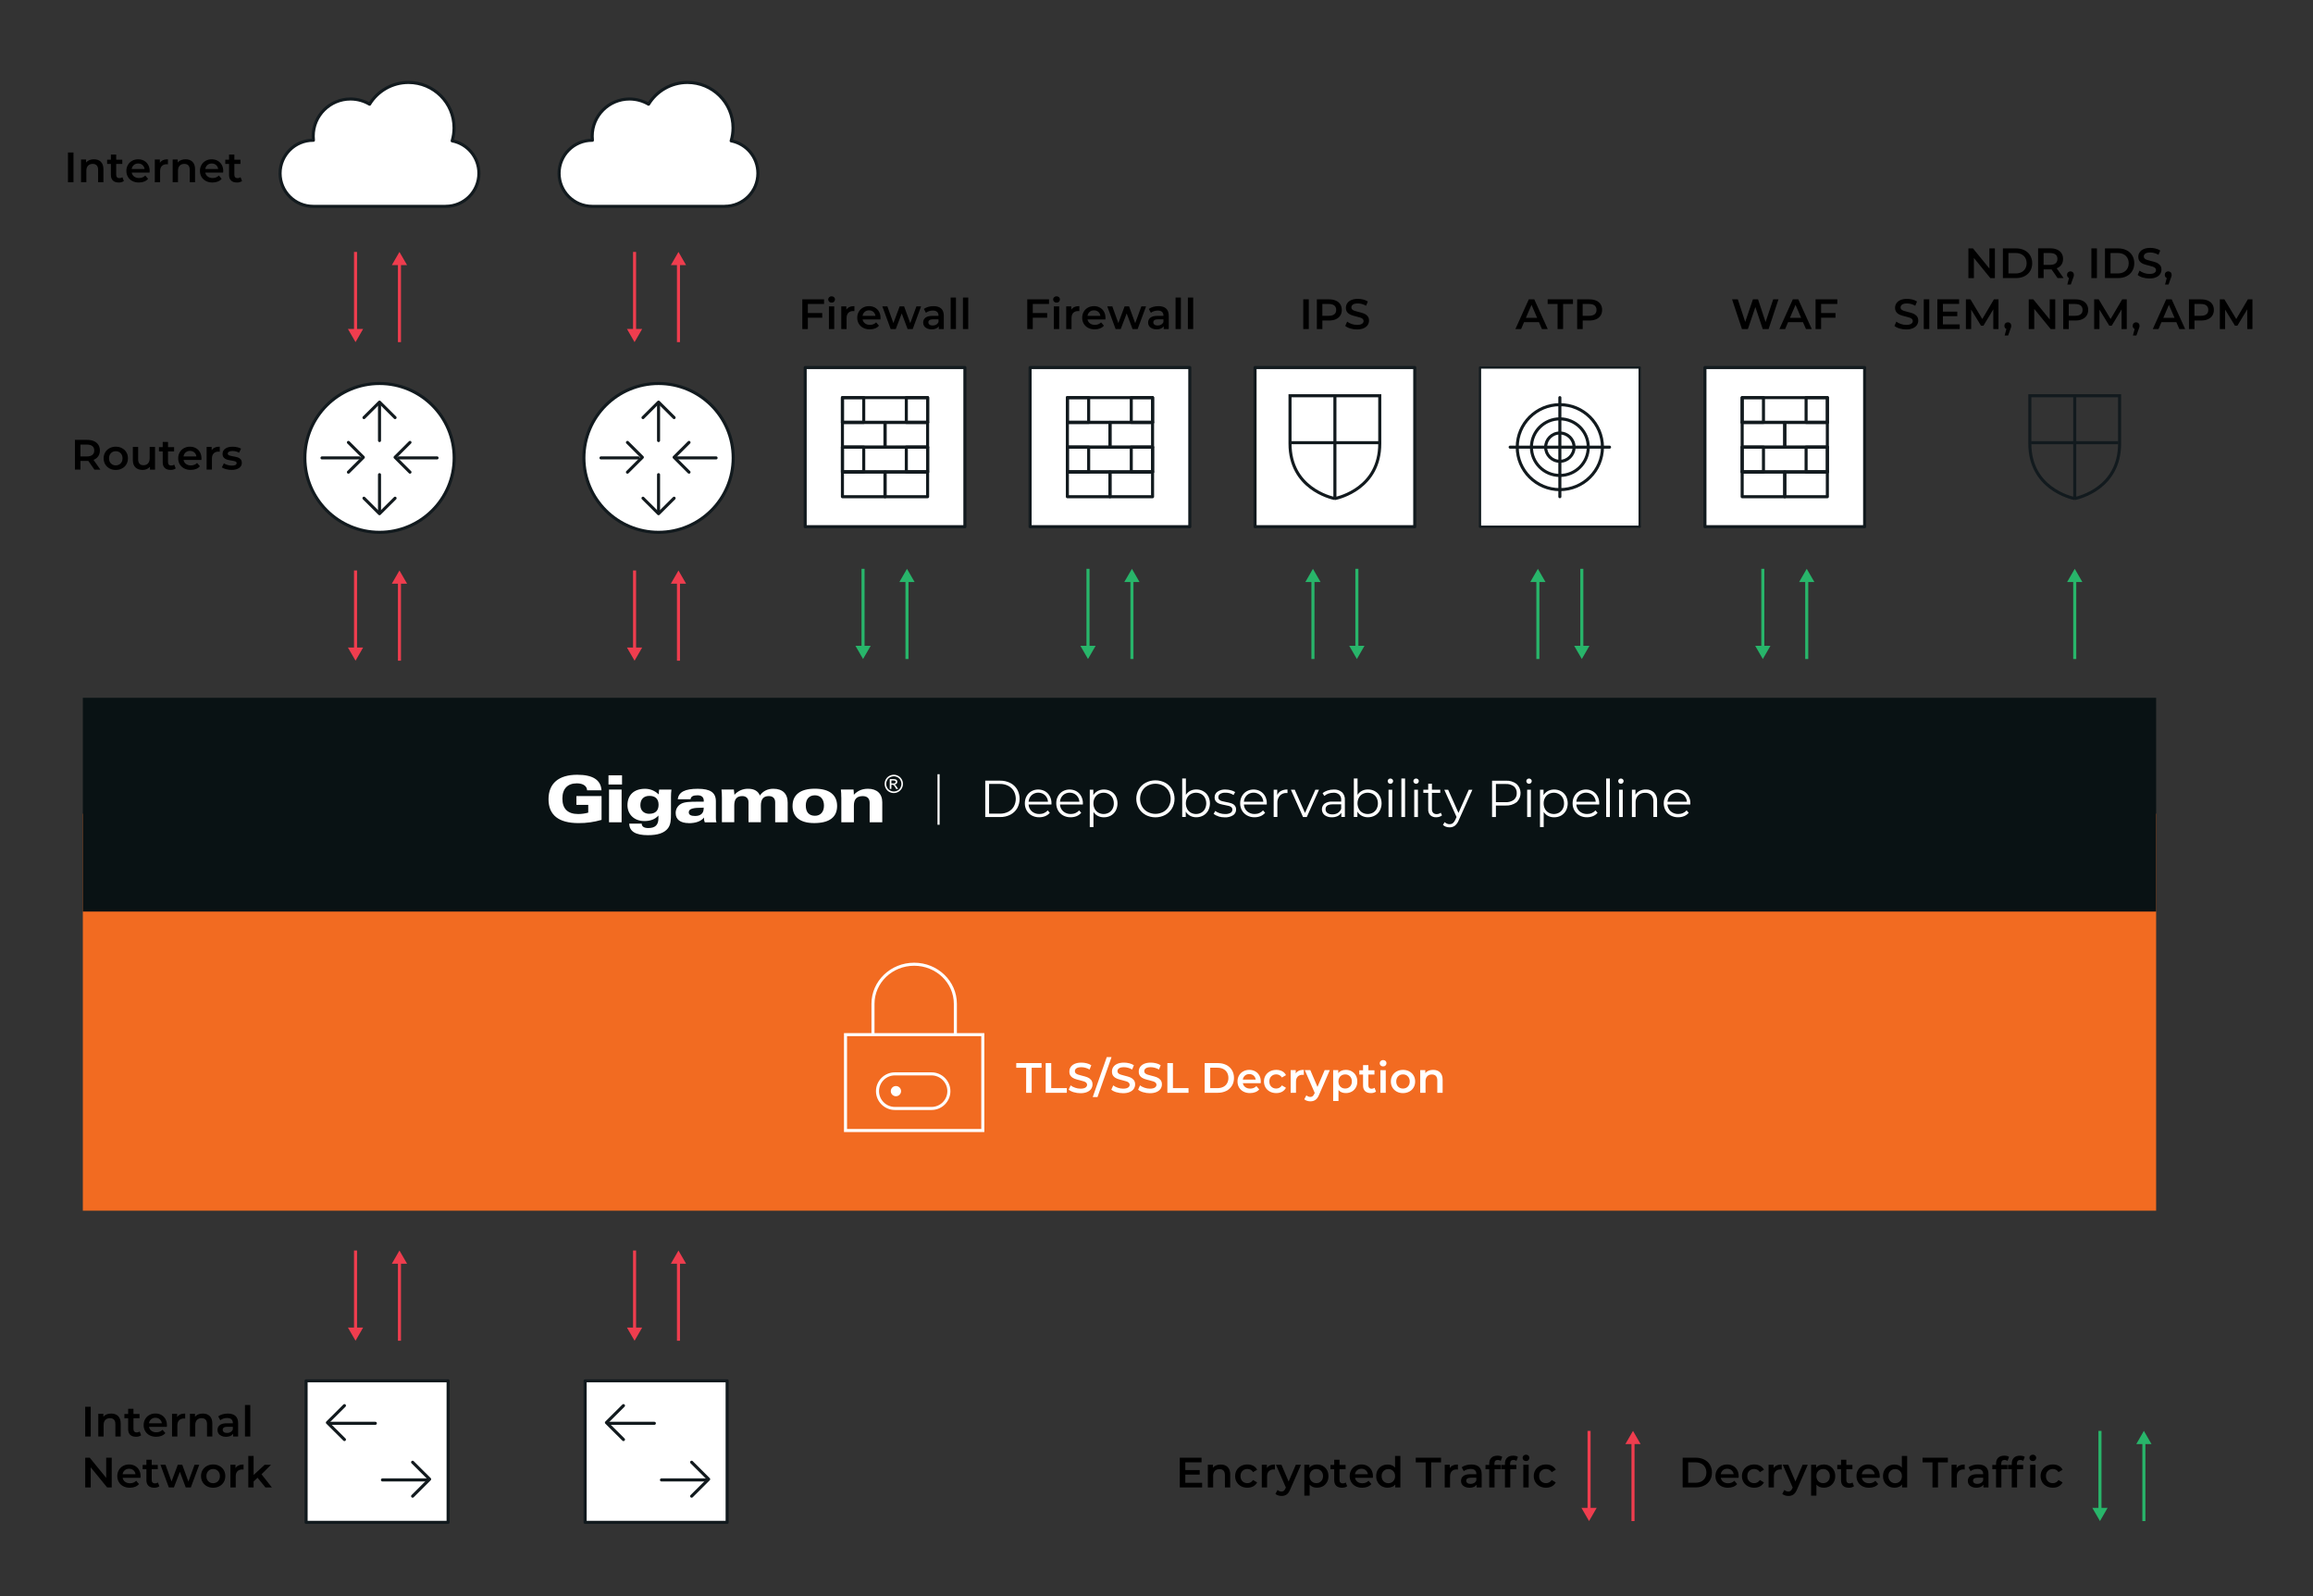 <?xml version="1.0" encoding="UTF-8"?>
<svg id="Layer_2" data-name="Layer 2" xmlns="http://www.w3.org/2000/svg" width="757" height="522.46" xmlns:xlink="http://www.w3.org/1999/xlink" viewBox="0 0 757 522.46">
  <rect x="0" y="0" width="757" height="522.46" fill="#333333" stroke="none"/>
  <defs>
    <style>
      .cls-1, .cls-2, .cls-3, .cls-4, .cls-5, .cls-6, .cls-7, .cls-8, .cls-9, .cls-10, .cls-11, .cls-12, .cls-13, .cls-14, .cls-15, .cls-16, .cls-17, .cls-18, .cls-19, .cls-20, .cls-21, .cls-22, .cls-23, .cls-24, .cls-25, .cls-26, .cls-27, .cls-28, .cls-29, .cls-30, .cls-31, .cls-32, .cls-33, .cls-34, .cls-35, .cls-36, .cls-37, .cls-38, .cls-39, .cls-40, .cls-41, .cls-42, .cls-43, .cls-44, .cls-45, .cls-46, .cls-47, .cls-48, .cls-49, .cls-50, .cls-51, .cls-52, .cls-53, .cls-54, .cls-55, .cls-56, .cls-57, .cls-58, .cls-59 {
        fill: none;
      }

      .cls-60, .cls-2, .cls-53, .cls-57, .cls-61 {
        stroke: #121a1e;
      }

      .cls-60, .cls-2, .cls-53, .cls-61 {
        stroke-linecap: round;
        stroke-linejoin: round;
      }

      .cls-60, .cls-62, .cls-61 {
        fill: #fff;
      }

      .cls-3 {
        clip-path: url(#clippath-8);
      }

      .cls-4 {
        clip-path: url(#clippath-7);
      }

      .cls-5 {
        clip-path: url(#clippath-6);
      }

      .cls-6 {
        clip-path: url(#clippath-9);
      }

      .cls-7 {
        clip-path: url(#clippath-5);
      }

      .cls-8 {
        clip-path: url(#clippath-3);
      }

      .cls-9 {
        clip-path: url(#clippath-4);
      }

      .cls-10 {
        clip-path: url(#clippath-2);
      }

      .cls-11 {
        clip-path: url(#clippath-1);
      }

      .cls-63 {
        fill: #f26b21;
      }

      .cls-64 {
        fill: #ef3d4e;
      }

      .cls-65 {
        fill: #091214;
      }

      .cls-66 {
        fill: #28b56a;
      }

      .cls-12 {
        clip-rule: evenodd;
      }

      .cls-13 {
        clip-path: url(#clippath-13);
      }

      .cls-14 {
        clip-path: url(#clippath-14);
      }

      .cls-15 {
        clip-path: url(#clippath-12);
      }

      .cls-16 {
        clip-path: url(#clippath-11);
      }

      .cls-17 {
        clip-path: url(#clippath-18);
      }

      .cls-18 {
        clip-path: url(#clippath-19);
      }

      .cls-19 {
        clip-path: url(#clippath-17);
      }

      .cls-20 {
        clip-path: url(#clippath-16);
      }

      .cls-21 {
        clip-path: url(#clippath-10);
      }

      .cls-22 {
        clip-path: url(#clippath-15);
      }

      .cls-23 {
        clip-path: url(#clippath-25);
      }

      .cls-24 {
        clip-path: url(#clippath-22);
      }

      .cls-25 {
        clip-path: url(#clippath-23);
      }

      .cls-26 {
        clip-path: url(#clippath-24);
      }

      .cls-27 {
        clip-path: url(#clippath-21);
      }

      .cls-28 {
        clip-path: url(#clippath-20);
      }

      .cls-29 {
        clip-path: url(#clippath-45);
      }

      .cls-30 {
        clip-path: url(#clippath-40);
      }

      .cls-31 {
        clip-path: url(#clippath-42);
      }

      .cls-32 {
        clip-path: url(#clippath-41);
      }

      .cls-33 {
        clip-path: url(#clippath-44);
      }

      .cls-34 {
        clip-path: url(#clippath-43);
      }

      .cls-35 {
        clip-path: url(#clippath-46);
      }

      .cls-36 {
        clip-path: url(#clippath-47);
      }

      .cls-37 {
        clip-path: url(#clippath-49);
      }

      .cls-38 {
        clip-path: url(#clippath-48);
      }

      .cls-39 {
        clip-path: url(#clippath-34);
      }

      .cls-40 {
        clip-path: url(#clippath-30);
      }

      .cls-41 {
        clip-path: url(#clippath-32);
      }

      .cls-42 {
        clip-path: url(#clippath-33);
      }

      .cls-43 {
        clip-path: url(#clippath-35);
      }

      .cls-44 {
        clip-path: url(#clippath-36);
      }

      .cls-45 {
        clip-path: url(#clippath-39);
      }

      .cls-46 {
        clip-path: url(#clippath-37);
      }

      .cls-47 {
        clip-path: url(#clippath-29);
      }

      .cls-48 {
        clip-path: url(#clippath-26);
      }

      .cls-49 {
        clip-path: url(#clippath-28);
      }

      .cls-50 {
        clip-path: url(#clippath-27);
      }

      .cls-51 {
        clip-path: url(#clippath-38);
      }

      .cls-52 {
        clip-path: url(#clippath-31);
      }

      .cls-53 {
        stroke-width: .25px;
      }

      .cls-54 {
        stroke: #ef3d4e;
      }

      .cls-54, .cls-55, .cls-56, .cls-58 {
        stroke-miterlimit: 10;
      }

      .cls-55, .cls-58 {
        stroke: #fff;
      }

      .cls-56 {
        stroke: #28b56a;
      }

      .cls-58 {
        stroke-width: .69px;
      }

      .cls-59 {
        clip-path: url(#clippath);
      }

      .cls-61 {
        stroke-width: .75px;
      }
    </style>
    <clipPath id="clippath">
      <rect class="cls-1" x="100.18" y="451.91" width="46.48" height="46.32"/>
    </clipPath>
    <clipPath id="clippath-1">
      <rect class="cls-1" x="86.24" y="438.02" width="74.36" height="38.68"/>
    </clipPath>
    <clipPath id="clippath-2">
      <line class="cls-1" x1="139.1" y1="484.34" x2="125.16" y2="484.34"/>
    </clipPath>
    <clipPath id="clippath-3">
      <rect class="cls-1" x="86.24" y="438.02" width="74.36" height="38.68"/>
    </clipPath>
    <clipPath id="clippath-4">
      <line class="cls-1" x1="122.84" y1="465.81" x2="108.89" y2="465.81"/>
    </clipPath>
    <clipPath id="clippath-5">
      <rect class="cls-1" x="86.24" y="438.02" width="74.36" height="38.68"/>
    </clipPath>
    <clipPath id="clippath-6">
      <ellipse class="cls-1" cx="510.51" cy="146.34" rx="13.94" ry="13.9"/>
    </clipPath>
    <clipPath id="clippath-7">
      <rect class="cls-1" x="-151.78" y="-60.59" width="1237.44" height="694.77"/>
    </clipPath>
    <clipPath id="clippath-8">
      <ellipse class="cls-1" cx="510.51" cy="146.34" rx="9.3" ry="9.26"/>
    </clipPath>
    <clipPath id="clippath-9">
      <rect class="cls-1" x="-151.78" y="-60.59" width="1237.44" height="694.77"/>
    </clipPath>
    <clipPath id="clippath-10">
      <ellipse class="cls-1" cx="510.51" cy="146.34" rx="4.65" ry="4.63"/>
    </clipPath>
    <clipPath id="clippath-11">
      <rect class="cls-1" x="-151.78" y="-60.59" width="1237.44" height="694.77"/>
    </clipPath>
    <clipPath id="clippath-12">
      <line class="cls-1" x1="526.77" y1="146.34" x2="494.24" y2="146.34"/>
    </clipPath>
    <clipPath id="clippath-13">
      <rect class="cls-1" x="-151.78" y="-60.59" width="1237.44" height="694.77"/>
    </clipPath>
    <clipPath id="clippath-14">
      <line class="cls-1" x1="510.51" y1="162.55" x2="510.51" y2="130.13"/>
    </clipPath>
    <clipPath id="clippath-15">
      <rect class="cls-1" x="-151.78" y="-60.59" width="1237.44" height="694.77"/>
    </clipPath>
    <clipPath id="clippath-16">
      <ellipse class="cls-1" cx="124.21" cy="149.86" rx="24.43" ry="24.35"/>
    </clipPath>
    <clipPath id="clippath-17">
      <rect class="cls-1" x="91.63" y="117.39" width="65.15" height="64.93"/>
    </clipPath>
    <clipPath id="clippath-18">
      <polyline class="cls-12" points="114.03 154.53 118.91 149.66 114.03 144.79"/>
    </clipPath>
    <clipPath id="clippath-19">
      <rect class="cls-1" x="91.63" y="117.39" width="65.15" height="64.93"/>
    </clipPath>
    <clipPath id="clippath-20">
      <line class="cls-1" x1="124.21" y1="144.18" x2="124.21" y2="132"/>
    </clipPath>
    <clipPath id="clippath-21">
      <rect class="cls-1" x="91.63" y="117.39" width="65.15" height="64.93"/>
    </clipPath>
    <clipPath id="clippath-22">
      <line class="cls-1" x1="124.21" y1="167.51" x2="124.21" y2="155.34"/>
    </clipPath>
    <clipPath id="clippath-23">
      <rect class="cls-1" x="91.63" y="117.39" width="65.15" height="64.93"/>
    </clipPath>
    <clipPath id="clippath-24">
      <line class="cls-1" x1="124.21" y1="167.51" x2="124.21" y2="155.34"/>
    </clipPath>
    <clipPath id="clippath-25">
      <rect class="cls-1" x="91.63" y="117.39" width="65.15" height="64.93"/>
    </clipPath>
    <clipPath id="clippath-26">
      <line class="cls-1" x1="143.04" y1="149.86" x2="130.83" y2="149.86"/>
    </clipPath>
    <clipPath id="clippath-27">
      <rect class="cls-1" x="91.63" y="117.39" width="65.15" height="64.93"/>
    </clipPath>
    <clipPath id="clippath-28">
      <line class="cls-1" x1="117.59" y1="149.86" x2="105.38" y2="149.86"/>
    </clipPath>
    <clipPath id="clippath-29">
      <rect class="cls-1" x="91.63" y="117.39" width="65.15" height="64.93"/>
    </clipPath>
    <clipPath id="clippath-30">
      <rect class="cls-1" x="191.5" y="451.91" width="46.48" height="46.32"/>
    </clipPath>
    <clipPath id="clippath-31">
      <rect class="cls-1" x="177.56" y="438.02" width="74.36" height="38.68"/>
    </clipPath>
    <clipPath id="clippath-32">
      <line class="cls-1" x1="230.42" y1="484.34" x2="216.48" y2="484.34"/>
    </clipPath>
    <clipPath id="clippath-33">
      <rect class="cls-1" x="177.56" y="438.02" width="74.36" height="38.68"/>
    </clipPath>
    <clipPath id="clippath-34">
      <line class="cls-1" x1="214.16" y1="465.81" x2="200.21" y2="465.81"/>
    </clipPath>
    <clipPath id="clippath-35">
      <rect class="cls-1" x="177.56" y="438.02" width="74.36" height="38.68"/>
    </clipPath>
    <clipPath id="clippath-36">
      <ellipse class="cls-1" cx="215.53" cy="149.86" rx="24.43" ry="24.35"/>
    </clipPath>
    <clipPath id="clippath-37">
      <rect class="cls-1" x="182.95" y="117.39" width="65.15" height="64.93"/>
    </clipPath>
    <clipPath id="clippath-38">
      <polyline class="cls-12" points="205.35 154.53 210.23 149.66 205.35 144.79"/>
    </clipPath>
    <clipPath id="clippath-39">
      <rect class="cls-1" x="182.95" y="117.39" width="65.15" height="64.93"/>
    </clipPath>
    <clipPath id="clippath-40">
      <line class="cls-1" x1="215.53" y1="144.18" x2="215.53" y2="132"/>
    </clipPath>
    <clipPath id="clippath-41">
      <rect class="cls-1" x="182.95" y="117.39" width="65.15" height="64.93"/>
    </clipPath>
    <clipPath id="clippath-42">
      <line class="cls-1" x1="215.53" y1="167.51" x2="215.53" y2="155.34"/>
    </clipPath>
    <clipPath id="clippath-43">
      <rect class="cls-1" x="182.95" y="117.39" width="65.15" height="64.93"/>
    </clipPath>
    <clipPath id="clippath-44">
      <line class="cls-1" x1="215.53" y1="167.51" x2="215.53" y2="155.34"/>
    </clipPath>
    <clipPath id="clippath-45">
      <rect class="cls-1" x="182.95" y="117.39" width="65.15" height="64.93"/>
    </clipPath>
    <clipPath id="clippath-46">
      <line class="cls-1" x1="234.36" y1="149.86" x2="222.14" y2="149.86"/>
    </clipPath>
    <clipPath id="clippath-47">
      <rect class="cls-1" x="182.95" y="117.39" width="65.15" height="64.93"/>
    </clipPath>
    <clipPath id="clippath-48">
      <line class="cls-1" x1="208.91" y1="149.86" x2="196.69" y2="149.86"/>
    </clipPath>
    <clipPath id="clippath-49">
      <rect class="cls-1" x="182.95" y="117.39" width="65.15" height="64.93"/>
    </clipPath>
  </defs>
  <rect class="cls-63" x="27.11" y="266.3" width="678.55" height="129.92"/>
  <path class="cls-60" d="m145.89,67.53h-43.38c-5.99,0-10.84-4.84-10.84-10.81s4.86-10.81,10.84-10.81c.02,0,.05,0,.07,0-.05-.44-.07-.89-.07-1.35,0-6.71,5.46-12.16,12.2-12.16,2.28,0,4.42.63,6.25,1.71,2.62-4.27,7.34-7.12,12.73-7.12,8.24,0,14.91,6.65,14.91,14.86,0,1.48-.22,2.91-.62,4.25,4.99.97,8.75,5.35,8.75,10.61,0,5.97-4.86,10.81-10.84,10.81Z"/>
  <g>
    <g class="cls-59">
      <g class="cls-11">
        <rect class="cls-62" x="94.37" y="446.12" width="58.1" height="57.9"/>
      </g>
    </g>
    <g>
      <rect class="cls-60" x="100.18" y="451.91" width="46.48" height="46.32"/>
      <polyline class="cls-2" points="135.04 489.66 140.61 484.1 135.04 478.55"/>
    </g>
    <g class="cls-10">
      <g class="cls-8">
        <rect class="cls-62" x="119.35" y="478.55" width="25.56" height="11.58"/>
      </g>
    </g>
    <line class="cls-2" x1="139.96" y1="484.34" x2="125.16" y2="484.34"/>
    <g class="cls-9">
      <g class="cls-7">
        <rect class="cls-62" x="103.08" y="460.02" width="25.56" height="11.58"/>
      </g>
    </g>
    <g>
      <line class="cls-2" x1="122.84" y1="465.81" x2="107.7" y2="465.81"/>
      <polyline class="cls-2" points="112.73 471.13 107.15 465.58 112.73 460.02"/>
    </g>
  </g>
  <g>
    <path d="m27.88,460.4h1.81v9.73h-1.81v-9.73Z"/>
    <path d="m38.65,463.44c.57.55.85,1.36.85,2.43v4.25h-1.74v-4.03c0-.65-.15-1.14-.46-1.47-.31-.33-.74-.49-1.31-.49-.64,0-1.15.19-1.52.58s-.56.94-.56,1.66v3.75h-1.74v-7.42h1.66v.96c.29-.34.65-.6,1.09-.78.44-.18.93-.26,1.48-.26.94,0,1.69.27,2.26.82Z"/>
    <path d="m46.19,469.72c-.2.17-.45.29-.75.38-.29.08-.6.12-.93.12-.82,0-1.45-.21-1.9-.64-.45-.43-.67-1.05-.67-1.86v-3.57h-1.23v-1.39h1.23v-1.7h1.74v1.7h1.99v1.39h-1.99v3.53c0,.36.09.64.27.83.18.19.43.29.77.29.39,0,.72-.1.98-.31l.49,1.24Z"/>
    <path d="m54.6,466.97h-5.84c.1.55.37.98.8,1.3.43.32.97.48,1.61.48.82,0,1.49-.27,2.02-.81l.93,1.07c-.33.4-.76.7-1.27.9-.51.2-1.09.31-1.73.31-.82,0-1.54-.16-2.16-.49-.62-.32-1.1-.78-1.44-1.36-.34-.58-.51-1.23-.51-1.97s.17-1.37.5-1.95c.33-.58.79-1.03,1.37-1.36.59-.32,1.25-.49,1.98-.49s1.37.16,1.95.48c.57.32,1.02.77,1.34,1.35.32.58.48,1.25.48,2.01,0,.12,0,.29-.03.51Zm-5.15-2.47c-.39.33-.62.77-.7,1.31h4.22c-.07-.54-.3-.97-.68-1.31-.38-.33-.86-.5-1.42-.5s-1.03.17-1.42.49Z"/>
    <path d="m60.61,462.62v1.65c-.15-.03-.28-.04-.4-.04-.68,0-1.21.2-1.59.59-.38.39-.57.96-.57,1.7v3.6h-1.74v-7.42h1.66v1.08c.5-.78,1.38-1.17,2.65-1.17Z"/>
    <path d="m68.64,463.44c.57.55.85,1.36.85,2.43v4.25h-1.74v-4.03c0-.65-.15-1.14-.46-1.47-.31-.33-.74-.49-1.31-.49-.64,0-1.15.19-1.52.58s-.56.94-.56,1.66v3.75h-1.74v-7.42h1.66v.96c.29-.34.65-.6,1.09-.78.44-.18.93-.26,1.48-.26.94,0,1.69.27,2.26.82Z"/>
    <path d="m77.07,463.41c.58.52.87,1.31.87,2.37v4.35h-1.65v-.9c-.21.32-.52.57-.91.74-.4.17-.87.26-1.43.26s-1.05-.1-1.46-.29c-.42-.19-.74-.45-.97-.79-.23-.34-.34-.72-.34-1.15,0-.67.25-1.2.75-1.6.5-.4,1.28-.6,2.35-.6h1.92v-.11c0-.52-.16-.92-.47-1.2-.31-.28-.77-.42-1.39-.42-.42,0-.83.07-1.23.19-.4.13-.75.31-1.02.54l-.68-1.26c.39-.3.86-.52,1.41-.68.55-.16,1.13-.24,1.74-.24,1.1,0,1.94.26,2.52.79Zm-1.59,5.25c.34-.2.58-.48.72-.85v-.86h-1.8c-1,0-1.51.33-1.51.99,0,.31.13.57.38.75.25.19.6.28,1.05.28s.83-.1,1.16-.3Z"/>
    <path d="m80.17,459.82h1.74v10.31h-1.74v-10.31Z"/>
    <path d="m36.56,477.08v9.73h-1.49l-5.38-6.59v6.59h-1.8v-9.73h1.49l5.38,6.59v-6.59h1.8Z"/>
    <path d="m45.98,483.65h-5.84c.1.55.37.98.8,1.3.43.32.97.48,1.61.48.82,0,1.49-.27,2.02-.81l.93,1.07c-.33.4-.76.7-1.27.9-.51.2-1.09.31-1.73.31-.82,0-1.54-.16-2.16-.49-.62-.32-1.1-.78-1.44-1.36-.34-.58-.51-1.23-.51-1.97s.17-1.37.5-1.95c.33-.58.79-1.03,1.37-1.36.59-.32,1.25-.49,1.98-.49s1.37.16,1.95.48c.57.32,1.02.77,1.34,1.35.32.58.48,1.25.48,2.01,0,.12,0,.29-.03.51Zm-5.15-2.47c-.39.33-.62.77-.7,1.31h4.22c-.07-.54-.3-.97-.68-1.31-.38-.33-.86-.5-1.42-.5s-1.03.17-1.42.49Z"/>
    <path d="m52.16,486.4c-.2.17-.45.29-.75.38-.29.08-.6.12-.93.12-.82,0-1.45-.21-1.9-.64-.45-.43-.67-1.05-.67-1.86v-3.57h-1.23v-1.39h1.23v-1.7h1.74v1.7h1.99v1.39h-1.99v3.53c0,.36.09.64.27.83.18.19.43.29.77.29.39,0,.72-.1.98-.31l.49,1.24Z"/>
    <path d="m65.21,479.38l-2.75,7.42h-1.67l-1.92-5.11-1.95,5.11h-1.67l-2.73-7.42h1.65l1.97,5.47,2.05-5.47h1.46l2.01,5.5,2.02-5.5h1.55Z"/>
    <path d="m67.72,486.41c-.6-.32-1.08-.78-1.42-1.36-.34-.58-.51-1.23-.51-1.97s.17-1.38.51-1.96.81-1.02,1.42-1.35c.6-.32,1.28-.49,2.04-.49s1.45.16,2.05.49c.6.33,1.08.77,1.42,1.35.34.57.51,1.23.51,1.96s-.17,1.39-.51,1.97c-.34.58-.81,1.03-1.42,1.36-.6.32-1.29.49-2.05.49s-1.43-.16-2.04-.49Zm3.62-1.64c.42-.43.63-.99.63-1.68s-.21-1.25-.63-1.68c-.42-.43-.95-.64-1.59-.64s-1.17.21-1.58.64c-.41.43-.62.99-.62,1.68s.21,1.25.62,1.68c.41.43.94.64,1.58.64s1.17-.21,1.59-.64Z"/>
    <path d="m79.71,479.3v1.65c-.15-.03-.28-.04-.4-.04-.68,0-1.21.2-1.59.59-.38.39-.57.96-.57,1.7v3.6h-1.74v-7.42h1.66v1.08c.5-.78,1.38-1.17,2.65-1.17Z"/>
    <path d="m84.3,483.62l-1.3,1.22v1.96h-1.74v-10.31h1.74v6.23l3.61-3.33h2.09l-3.11,3.11,3.4,4.31h-2.12l-2.58-3.18Z"/>
  </g>
  <g>
    <path d="m393.44,485.29v1.51h-7.32v-9.73h7.12v1.51h-5.31v2.53h4.71v1.49h-4.71v2.68h5.51Z"/>
    <path d="m401.78,480.12c.57.55.85,1.36.85,2.43v4.25h-1.74v-4.03c0-.65-.15-1.14-.46-1.47-.31-.33-.74-.49-1.31-.49-.64,0-1.15.19-1.52.58s-.56.94-.56,1.66v3.75h-1.74v-7.42h1.66v.96c.29-.34.65-.6,1.09-.78.44-.18.93-.26,1.48-.26.94,0,1.69.27,2.26.82Z"/>
    <path d="m406.19,486.41c-.61-.32-1.09-.78-1.44-1.36-.34-.58-.52-1.23-.52-1.97s.17-1.38.52-1.96c.34-.57.82-1.02,1.43-1.35.61-.32,1.3-.49,2.08-.49.73,0,1.38.15,1.93.45.55.3.97.72,1.25,1.28l-1.34.78c-.21-.34-.48-.6-.8-.77s-.67-.26-1.05-.26c-.65,0-1.19.21-1.62.63-.43.42-.64.98-.64,1.69s.21,1.27.63,1.69c.42.42.96.63,1.62.63.38,0,.73-.08,1.05-.26s.59-.43.8-.77l1.34.78c-.29.56-.71.98-1.26,1.29-.55.3-1.19.45-1.92.45-.77,0-1.46-.16-2.08-.49Z"/>
    <path d="m417.26,479.3v1.65c-.15-.03-.28-.04-.4-.04-.68,0-1.21.2-1.59.59-.38.39-.57.96-.57,1.7v3.6h-1.74v-7.42h1.66v1.08c.5-.78,1.38-1.17,2.65-1.17Z"/>
    <path d="m425.78,479.38l-3.49,8.02c-.33.81-.72,1.37-1.19,1.7-.46.33-1.03.49-1.69.49-.37,0-.74-.06-1.1-.18-.36-.12-.66-.29-.89-.5l.7-1.28c.17.16.36.28.59.38.23.09.46.14.69.14.31,0,.56-.08.76-.24.2-.16.38-.42.55-.79l.13-.29-3.25-7.45h1.81l2.34,5.49,2.36-5.49h1.67Z"/>
    <path d="m432.94,479.77c.57.32,1.02.76,1.35,1.33.33.57.49,1.24.49,1.99s-.16,1.42-.49,1.99c-.33.58-.77,1.03-1.35,1.34-.57.31-1.22.47-1.94.47-1,0-1.8-.33-2.38-1v3.6h-1.74v-10.12h1.66v.97c.29-.35.64-.62,1.07-.79s.89-.26,1.4-.26c.73,0,1.37.16,1.94.47Zm-.56,5c.41-.43.62-.99.62-1.68s-.21-1.25-.62-1.68c-.41-.43-.94-.64-1.58-.64-.42,0-.79.09-1.13.28-.33.19-.6.46-.79.81-.19.35-.29.76-.29,1.22s.1.87.29,1.22c.2.35.46.62.79.81.33.19.71.29,1.13.29.64,0,1.17-.21,1.58-.64Z"/>
    <path d="m440.91,486.4c-.2.17-.45.29-.75.38-.29.08-.6.12-.93.12-.82,0-1.45-.21-1.9-.64-.45-.43-.67-1.05-.67-1.86v-3.57h-1.23v-1.39h1.23v-1.7h1.74v1.7h1.99v1.39h-1.99v3.53c0,.36.09.64.27.83.18.19.43.29.77.29.39,0,.72-.1.98-.31l.49,1.24Z"/>
    <path d="m449.31,483.65h-5.84c.1.55.37.98.8,1.3.43.32.97.48,1.61.48.82,0,1.49-.27,2.02-.81l.93,1.07c-.34.4-.76.7-1.27.9-.51.2-1.09.31-1.73.31-.82,0-1.54-.16-2.16-.49-.62-.32-1.1-.78-1.44-1.36-.34-.58-.51-1.23-.51-1.97s.17-1.37.5-1.95c.33-.58.79-1.03,1.37-1.36.59-.32,1.25-.49,1.98-.49s1.37.16,1.94.48c.57.32,1.02.77,1.34,1.35.32.58.48,1.25.48,2.01,0,.12,0,.29-.03.51Zm-5.15-2.47c-.39.33-.62.77-.7,1.31h4.22c-.07-.54-.3-.97-.68-1.31-.38-.33-.86-.5-1.42-.5s-1.03.17-1.42.49Z"/>
    <path d="m458.31,476.49v10.31h-1.67v-.96c-.29.35-.64.62-1.07.79s-.89.26-1.4.26c-.72,0-1.36-.16-1.93-.47-.57-.32-1.02-.76-1.35-1.34s-.49-1.24-.49-1.99.16-1.41.49-1.99.77-1.02,1.35-1.33c.57-.31,1.21-.47,1.93-.47.49,0,.94.08,1.35.25.41.17.76.42,1.05.75v-3.81h1.74Zm-2.8,8.64c.33-.19.6-.46.79-.81.2-.35.29-.76.29-1.22s-.1-.87-.29-1.22c-.2-.35-.46-.62-.79-.81-.33-.19-.71-.28-1.13-.28s-.79.09-1.13.28c-.33.19-.6.46-.79.81-.2.35-.29.76-.29,1.22s.1.87.29,1.22c.2.35.46.62.79.81.33.19.71.29,1.13.29s.79-.09,1.13-.29Z"/>
    <path d="m466.59,478.6h-3.24v-1.53h8.28v1.53h-3.23v8.2h-1.81v-8.2Z"/>
    <path d="m477.14,479.3v1.65c-.15-.03-.28-.04-.41-.04-.68,0-1.21.2-1.59.59-.38.39-.57.96-.57,1.7v3.6h-1.74v-7.42h1.66v1.08c.5-.78,1.38-1.17,2.65-1.17Z"/>
    <path d="m484.05,480.08c.58.52.87,1.31.87,2.37v4.35h-1.65v-.9c-.21.32-.52.57-.91.74-.4.17-.87.26-1.43.26s-1.04-.1-1.46-.29c-.42-.19-.74-.45-.97-.79s-.34-.72-.34-1.15c0-.67.25-1.2.75-1.6.5-.4,1.28-.6,2.35-.6h1.92v-.11c0-.52-.16-.92-.47-1.2s-.77-.42-1.39-.42c-.42,0-.83.07-1.23.19-.4.13-.75.31-1.03.54l-.68-1.26c.39-.3.86-.52,1.41-.68.55-.16,1.13-.24,1.74-.24,1.1,0,1.94.26,2.52.79Zm-1.59,5.25c.34-.2.58-.48.72-.85v-.86h-1.8c-1,0-1.51.33-1.51.99,0,.31.13.57.38.75.25.19.6.28,1.05.28s.82-.1,1.16-.3Z"/>
    <path d="m489.08,478.99v.45h2.05v1.39h-1.99v5.97h-1.74v-5.97h-1.23v-1.39h1.23v-.47c0-.8.23-1.42.7-1.88.46-.46,1.12-.69,1.97-.69.67,0,1.19.13,1.58.4l-.49,1.31c-.3-.2-.62-.31-.96-.31-.73,0-1.1.4-1.1,1.19Z"/>
    <path d="m494.22,478.99v.45h2.05v1.39h-1.99v5.97h-1.74v-5.97h-1.23v-1.39h1.23v-.47c0-.8.23-1.42.7-1.88.46-.46,1.12-.69,1.97-.69.67,0,1.19.13,1.58.4l-.49,1.31c-.3-.2-.62-.31-.96-.31-.73,0-1.1.4-1.1,1.19Zm4.42-1.13c-.21-.2-.32-.45-.32-.74s.11-.54.32-.74.48-.3.79-.3.58.1.79.29c.21.19.32.43.32.72,0,.31-.1.56-.31.77-.21.21-.48.31-.8.31s-.58-.1-.79-.3Zm-.08,1.52h1.74v7.42h-1.74v-7.42Z"/>
    <path d="m503.93,486.41c-.61-.32-1.09-.78-1.44-1.36-.34-.58-.52-1.23-.52-1.97s.17-1.38.52-1.96.82-1.02,1.43-1.35c.61-.32,1.3-.49,2.08-.49.73,0,1.38.15,1.93.45.55.3.97.72,1.25,1.28l-1.34.78c-.21-.34-.48-.6-.8-.77-.32-.17-.67-.26-1.05-.26-.65,0-1.19.21-1.62.63-.43.42-.64.98-.64,1.69s.21,1.27.63,1.69c.42.42.96.63,1.62.63.38,0,.73-.08,1.05-.26.32-.17.59-.43.8-.77l1.34.78c-.29.56-.71.98-1.26,1.29-.55.3-1.19.45-1.92.45-.77,0-1.46-.16-2.08-.49Z"/>
  </g>
  <g>
    <path d="m550.7,477.07h4.27c1.04,0,1.97.2,2.77.6.81.4,1.44.97,1.88,1.71s.67,1.59.67,2.55-.22,1.81-.67,2.55-1.07,1.31-1.88,1.71-1.73.6-2.77.6h-4.27v-9.73Zm4.18,8.2c.72,0,1.35-.14,1.89-.41s.96-.66,1.25-1.17.44-1.09.44-1.76-.15-1.25-.44-1.76-.71-.89-1.25-1.17-1.17-.41-1.89-.41h-2.37v6.67h2.37Z"/>
    <path d="m569.02,483.65h-5.84c.1.55.37.98.8,1.3.43.32.97.48,1.61.48.82,0,1.49-.27,2.02-.81l.93,1.07c-.33.4-.76.7-1.27.9-.51.2-1.09.31-1.73.31-.82,0-1.54-.16-2.16-.49-.62-.32-1.1-.78-1.44-1.36-.34-.58-.51-1.23-.51-1.97s.16-1.37.49-1.95.79-1.03,1.37-1.36c.58-.32,1.25-.49,1.98-.49s1.37.16,1.95.48c.57.32,1.02.77,1.34,1.35.32.58.48,1.25.48,2.01,0,.12,0,.29-.03.51Zm-5.15-2.47c-.39.33-.62.77-.7,1.31h4.22c-.07-.54-.3-.97-.68-1.31-.38-.33-.85-.5-1.42-.5s-1.03.17-1.42.49Z"/>
    <path d="m572.06,486.41c-.61-.32-1.09-.78-1.44-1.36-.34-.58-.52-1.23-.52-1.97s.17-1.38.52-1.96.82-1.02,1.43-1.35c.61-.32,1.3-.49,2.08-.49.73,0,1.38.15,1.93.45.55.3.97.72,1.25,1.28l-1.34.78c-.21-.34-.48-.6-.8-.77-.32-.17-.67-.26-1.05-.26-.65,0-1.19.21-1.62.63-.43.42-.64.98-.64,1.69s.21,1.27.63,1.69c.42.42.96.63,1.62.63.38,0,.73-.08,1.05-.26.32-.17.59-.43.8-.77l1.34.78c-.29.56-.71.98-1.26,1.29-.55.3-1.19.45-1.92.45-.77,0-1.46-.16-2.08-.49Z"/>
    <path d="m583.13,479.3v1.65c-.15-.03-.28-.04-.41-.04-.68,0-1.21.2-1.59.59-.38.39-.57.96-.57,1.7v3.6h-1.74v-7.42h1.66v1.08c.5-.78,1.38-1.17,2.65-1.17Z"/>
    <path d="m591.65,479.38l-3.49,8.02c-.33.81-.72,1.37-1.18,1.7-.47.33-1.03.49-1.69.49-.37,0-.74-.06-1.1-.18s-.66-.29-.89-.5l.7-1.28c.17.16.37.28.59.38s.46.14.69.14c.31,0,.56-.08.76-.24.2-.16.38-.42.55-.79l.12-.29-3.25-7.45h1.81l2.34,5.49,2.36-5.49h1.67Z"/>
    <path d="m598.81,479.77c.57.32,1.02.76,1.34,1.33.33.57.49,1.24.49,1.99s-.16,1.42-.49,1.99c-.33.58-.77,1.03-1.34,1.34-.57.31-1.22.47-1.95.47-1,0-1.8-.33-2.38-1v3.6h-1.74v-10.12h1.66v.97c.29-.35.64-.62,1.07-.79s.89-.26,1.4-.26c.72,0,1.37.16,1.95.47Zm-.56,5c.41-.43.62-.99.62-1.68s-.21-1.25-.62-1.68c-.41-.43-.94-.64-1.58-.64-.42,0-.79.09-1.13.28-.33.19-.6.46-.79.81-.2.35-.29.76-.29,1.22s.1.87.29,1.22c.2.35.46.62.79.81.33.19.71.29,1.13.29.64,0,1.17-.21,1.58-.64Z"/>
    <path d="m606.78,486.4c-.21.17-.45.29-.75.38-.29.08-.6.12-.93.12-.82,0-1.45-.21-1.9-.64s-.67-1.05-.67-1.86v-3.57h-1.23v-1.39h1.23v-1.7h1.74v1.7h1.99v1.39h-1.99v3.53c0,.36.09.64.26.83.18.19.43.29.77.29.39,0,.72-.1.98-.31l.49,1.24Z"/>
    <path d="m615.18,483.65h-5.84c.1.55.37.98.8,1.3.43.32.97.48,1.61.48.82,0,1.49-.27,2.02-.81l.93,1.07c-.33.4-.76.7-1.27.9-.51.2-1.09.31-1.73.31-.82,0-1.54-.16-2.16-.49-.62-.32-1.1-.78-1.44-1.36-.34-.58-.51-1.23-.51-1.97s.16-1.37.49-1.95.79-1.03,1.37-1.36c.58-.32,1.25-.49,1.98-.49s1.37.16,1.95.48c.57.32,1.02.77,1.34,1.35.32.58.48,1.25.48,2.01,0,.12,0,.29-.03.51Zm-5.15-2.47c-.39.33-.62.77-.7,1.31h4.22c-.07-.54-.3-.97-.68-1.31-.38-.33-.85-.5-1.42-.5s-1.03.17-1.42.49Z"/>
    <path d="m624.18,476.49v10.31h-1.67v-.96c-.29.35-.64.62-1.07.79s-.89.26-1.4.26c-.72,0-1.36-.16-1.93-.47-.57-.32-1.02-.76-1.35-1.34s-.49-1.24-.49-1.99.16-1.41.49-1.99.77-1.02,1.35-1.33c.57-.31,1.21-.47,1.93-.47.49,0,.94.08,1.35.25.41.17.76.42,1.05.75v-3.81h1.74Zm-2.8,8.64c.33-.19.6-.46.79-.81.2-.35.29-.76.29-1.22s-.1-.87-.29-1.22c-.2-.35-.46-.62-.79-.81-.33-.19-.71-.28-1.13-.28s-.79.09-1.13.28c-.33.19-.6.46-.79.81-.2.35-.29.76-.29,1.22s.1.87.29,1.22c.2.35.46.62.79.81.33.19.71.29,1.13.29s.79-.09,1.13-.29Z"/>
    <path d="m632.46,478.6h-3.24v-1.53h8.28v1.53h-3.23v8.2h-1.81v-8.2Z"/>
    <path d="m643.01,479.3v1.65c-.15-.03-.28-.04-.41-.04-.68,0-1.21.2-1.59.59-.38.39-.57.96-.57,1.7v3.6h-1.74v-7.42h1.66v1.08c.5-.78,1.38-1.17,2.65-1.17Z"/>
    <path d="m649.92,480.08c.58.52.87,1.31.87,2.37v4.35h-1.65v-.9c-.21.32-.52.57-.91.74-.4.17-.87.26-1.43.26s-1.04-.1-1.46-.29c-.42-.19-.74-.45-.97-.79s-.34-.72-.34-1.15c0-.67.25-1.2.75-1.6.5-.4,1.28-.6,2.35-.6h1.92v-.11c0-.52-.16-.92-.47-1.2s-.77-.42-1.39-.42c-.42,0-.83.07-1.23.19-.4.13-.75.31-1.03.54l-.68-1.26c.39-.3.86-.52,1.41-.68.55-.16,1.13-.24,1.74-.24,1.1,0,1.94.26,2.52.79Zm-1.59,5.25c.34-.2.58-.48.72-.85v-.86h-1.8c-1,0-1.51.33-1.51.99,0,.31.13.57.38.75.25.19.6.28,1.05.28s.82-.1,1.16-.3Z"/>
    <path d="m654.95,478.99v.45h2.05v1.39h-1.99v5.97h-1.74v-5.97h-1.23v-1.39h1.23v-.47c0-.8.23-1.42.7-1.88.46-.46,1.12-.69,1.97-.69.67,0,1.19.13,1.58.4l-.49,1.31c-.3-.2-.62-.31-.96-.31-.73,0-1.1.4-1.1,1.19Z"/>
    <path d="m660.09,478.99v.45h2.05v1.39h-1.99v5.97h-1.74v-5.97h-1.23v-1.39h1.23v-.47c0-.8.23-1.42.7-1.88.46-.46,1.12-.69,1.97-.69.67,0,1.19.13,1.58.4l-.49,1.31c-.3-.2-.62-.31-.96-.31-.73,0-1.1.4-1.1,1.19Zm4.42-1.13c-.21-.2-.32-.45-.32-.74s.11-.54.32-.74.48-.3.79-.3.58.1.79.29c.21.19.32.43.32.72,0,.31-.1.56-.31.77-.21.21-.48.31-.8.31s-.58-.1-.79-.3Zm-.08,1.52h1.74v7.42h-1.74v-7.42Z"/>
    <path d="m669.8,486.41c-.61-.32-1.09-.78-1.44-1.36-.34-.58-.52-1.23-.52-1.97s.17-1.38.52-1.96.82-1.02,1.43-1.35c.61-.32,1.3-.49,2.08-.49.73,0,1.38.15,1.93.45.55.3.97.72,1.25,1.28l-1.34.78c-.21-.34-.48-.6-.8-.77-.32-.17-.67-.26-1.05-.26-.65,0-1.19.21-1.62.63-.43.42-.64.98-.64,1.69s.21,1.27.63,1.69c.42.42.96.63,1.62.63.38,0,.73-.08,1.05-.26.32-.17.59-.43.8-.77l1.34.78c-.29.56-.71.98-1.26,1.29-.55.3-1.19.45-1.92.45-.77,0-1.46-.16-2.08-.49Z"/>
  </g>
  <g>
    <path d="m30.9,153.7l-1.99-2.85c-.08,0-.21.01-.38.01h-2.2v2.83h-1.81v-9.73h4.02c.85,0,1.58.14,2.21.42s1.11.68,1.44,1.2c.33.52.5,1.13.5,1.85s-.18,1.36-.54,1.89c-.36.53-.87.92-1.54,1.18l2.24,3.2h-1.95Zm-.66-7.7c-.41-.33-1.01-.5-1.8-.5h-2.12v3.88h2.12c.79,0,1.39-.17,1.8-.51.41-.34.61-.82.61-1.44s-.2-1.1-.61-1.43Z"/>
    <path d="m35.85,153.31c-.6-.32-1.08-.78-1.42-1.35-.34-.58-.51-1.23-.51-1.97s.17-1.38.51-1.96c.34-.57.81-1.02,1.42-1.35.6-.32,1.28-.49,2.04-.49s1.45.16,2.05.49c.6.32,1.08.77,1.42,1.35.34.57.51,1.23.51,1.96s-.17,1.39-.51,1.97c-.34.58-.81,1.03-1.42,1.35-.6.32-1.29.49-2.05.49s-1.43-.16-2.04-.49Zm3.62-1.64c.42-.43.63-.99.63-1.68s-.21-1.26-.63-1.68c-.42-.43-.95-.64-1.59-.64s-1.17.21-1.58.64c-.41.43-.62.99-.62,1.68s.21,1.26.62,1.68c.41.43.94.64,1.58.64s1.17-.21,1.59-.64Z"/>
    <path d="m50.74,146.28v7.42h-1.66v-.94c-.28.33-.63.59-1.05.77s-.87.27-1.35.27c-.99,0-1.78-.28-2.35-.83-.57-.55-.86-1.37-.86-2.45v-4.24h1.74v4c0,.67.15,1.17.45,1.49.3.33.73.49,1.29.49.62,0,1.12-.19,1.48-.58s.55-.94.55-1.66v-3.75h1.74Z"/>
    <path d="m57.5,153.29c-.2.17-.45.29-.75.38s-.6.12-.93.12c-.82,0-1.45-.21-1.9-.64-.45-.43-.67-1.05-.67-1.86v-3.57h-1.23v-1.39h1.23v-1.69h1.74v1.69h1.99v1.39h-1.99v3.53c0,.36.09.64.27.83.18.19.43.28.77.28.39,0,.72-.1.98-.31l.49,1.24Z"/>
    <path d="m65.91,150.54h-5.84c.1.55.37.98.8,1.3.43.32.97.48,1.61.48.82,0,1.49-.27,2.02-.81l.93,1.07c-.33.4-.76.7-1.27.9-.51.2-1.09.31-1.73.31-.82,0-1.54-.16-2.16-.49-.62-.32-1.1-.78-1.44-1.35-.34-.58-.51-1.23-.51-1.97s.17-1.37.5-1.95c.33-.58.79-1.03,1.37-1.35.59-.32,1.25-.49,1.98-.49s1.37.16,1.95.48c.57.32,1.02.77,1.34,1.35.32.58.48,1.25.48,2.01,0,.12,0,.29-.03.51Zm-5.15-2.47c-.39.33-.62.77-.7,1.31h4.22c-.07-.54-.3-.97-.68-1.31-.38-.33-.86-.5-1.42-.5s-1.03.16-1.42.49Z"/>
    <path d="m71.92,146.19v1.65c-.15-.03-.28-.04-.4-.04-.68,0-1.21.2-1.59.59-.38.39-.57.96-.57,1.7v3.6h-1.74v-7.42h1.66v1.08c.5-.78,1.38-1.17,2.65-1.17Z"/>
    <path d="m73.99,153.56c-.58-.16-1.04-.36-1.38-.6l.67-1.32c.33.22.74.4,1.21.54s.93.2,1.39.2c1.04,0,1.56-.27,1.56-.82,0-.26-.13-.44-.4-.54-.27-.1-.69-.2-1.28-.29-.61-.09-1.11-.2-1.5-.32-.39-.12-.72-.33-1-.63-.28-.3-.42-.72-.42-1.26,0-.7.29-1.27.89-1.69.59-.42,1.39-.63,2.39-.63.51,0,1.02.06,1.53.17s.93.27,1.25.47l-.67,1.32c-.63-.37-1.34-.56-2.13-.56-.51,0-.9.08-1.16.23-.26.15-.4.35-.4.6,0,.28.14.48.43.59s.72.22,1.32.33c.59.09,1.08.2,1.46.32.38.12.71.32.98.61.27.29.41.69.41,1.22,0,.69-.3,1.25-.91,1.67-.6.42-1.43.62-2.47.62-.6,0-1.19-.08-1.77-.24Z"/>
  </g>
  <g>
    <path d="m22.24,49.91h1.81v9.73h-1.81v-9.73Z"/>
    <path d="m33,52.95c.57.55.85,1.36.85,2.43v4.25h-1.74v-4.03c0-.65-.15-1.14-.46-1.47-.31-.33-.74-.49-1.31-.49-.64,0-1.15.19-1.52.58s-.56.94-.56,1.66v3.75h-1.74v-7.42h1.66v.96c.29-.34.65-.6,1.09-.78.44-.18.93-.26,1.48-.26.94,0,1.69.27,2.26.82Z"/>
    <path d="m40.54,59.23c-.2.17-.45.29-.75.38s-.6.12-.93.12c-.82,0-1.45-.21-1.9-.64-.45-.43-.67-1.05-.67-1.86v-3.57h-1.23v-1.39h1.23v-1.69h1.74v1.69h1.99v1.39h-1.99v3.53c0,.36.09.64.27.83.18.19.43.28.77.28.39,0,.72-.1.98-.31l.49,1.24Z"/>
    <path d="m48.95,56.48h-5.84c.1.55.37.98.8,1.3.43.32.97.48,1.61.48.82,0,1.49-.27,2.02-.81l.93,1.07c-.33.4-.76.7-1.27.9-.51.2-1.09.31-1.73.31-.82,0-1.54-.16-2.16-.49-.62-.32-1.1-.78-1.44-1.35-.34-.58-.51-1.23-.51-1.97s.17-1.37.5-1.95c.33-.58.79-1.03,1.37-1.35.59-.32,1.25-.49,1.98-.49s1.37.16,1.95.48c.57.32,1.02.77,1.34,1.35.32.58.48,1.25.48,2.01,0,.12,0,.29-.03.51Zm-5.15-2.47c-.39.33-.62.77-.7,1.31h4.22c-.07-.54-.3-.97-.68-1.31-.38-.33-.86-.5-1.42-.5s-1.03.16-1.42.49Z"/>
    <path d="m54.96,52.13v1.65c-.15-.03-.28-.04-.4-.04-.68,0-1.21.2-1.59.59-.38.39-.57.96-.57,1.7v3.6h-1.74v-7.42h1.66v1.08c.5-.78,1.38-1.17,2.65-1.17Z"/>
    <path d="m62.99,52.95c.57.55.85,1.36.85,2.43v4.25h-1.74v-4.03c0-.65-.15-1.14-.46-1.47-.31-.33-.74-.49-1.31-.49-.64,0-1.15.19-1.52.58s-.56.94-.56,1.66v3.75h-1.74v-7.42h1.66v.96c.29-.34.65-.6,1.09-.78.44-.18.93-.26,1.48-.26.94,0,1.69.27,2.26.82Z"/>
    <path d="m73.03,56.48h-5.84c.1.55.37.98.8,1.3.43.32.97.48,1.61.48.82,0,1.49-.27,2.02-.81l.93,1.07c-.33.4-.76.7-1.27.9-.51.2-1.09.31-1.73.31-.82,0-1.54-.16-2.16-.49-.62-.32-1.1-.78-1.44-1.35-.34-.58-.51-1.23-.51-1.97s.17-1.37.5-1.95c.33-.58.79-1.03,1.37-1.35.59-.32,1.25-.49,1.98-.49s1.37.16,1.95.48c.57.32,1.02.77,1.34,1.35.32.58.48,1.25.48,2.01,0,.12,0,.29-.03.51Zm-5.15-2.47c-.39.33-.62.77-.7,1.31h4.22c-.07-.54-.3-.97-.68-1.31-.38-.33-.86-.5-1.42-.5s-1.03.16-1.42.49Z"/>
    <path d="m79.21,59.23c-.2.17-.45.29-.75.38s-.6.12-.93.12c-.82,0-1.45-.21-1.9-.64-.45-.43-.67-1.05-.67-1.86v-3.57h-1.23v-1.39h1.23v-1.69h1.74v1.69h1.99v1.39h-1.99v3.53c0,.36.09.64.27.83.18.19.43.28.77.28.39,0,.72-.1.98-.31l.49,1.24Z"/>
  </g>
  <g>
    <g>
      <line class="cls-54" x1="116.36" y1="435.2" x2="116.36" y2="409.26"/>
      <polygon class="cls-64" points="118.85 434.47 116.36 438.79 113.86 434.47 118.85 434.47"/>
    </g>
    <g>
      <line class="cls-54" x1="130.73" y1="412.85" x2="130.73" y2="438.79"/>
      <polygon class="cls-64" points="128.24 413.58 130.73 409.26 133.23 413.58 128.24 413.58"/>
    </g>
  </g>
  <g>
    <line class="cls-54" x1="116.36" y1="212.64" x2="116.36" y2="186.7"/>
    <polygon class="cls-64" points="118.85 211.91 116.36 216.23 113.86 211.91 118.85 211.91"/>
  </g>
  <g>
    <line class="cls-54" x1="130.73" y1="190.29" x2="130.73" y2="216.23"/>
    <polygon class="cls-64" points="128.24 191.02 130.73 186.7 133.23 191.02 128.24 191.02"/>
  </g>
  <g>
    <g>
      <line class="cls-54" x1="116.36" y1="108.38" x2="116.36" y2="82.45"/>
      <polygon class="cls-64" points="118.85 107.65 116.36 111.97 113.86 107.65 118.85 107.65"/>
    </g>
    <g>
      <line class="cls-54" x1="130.73" y1="86.04" x2="130.73" y2="111.97"/>
      <polygon class="cls-64" points="128.24 86.77 130.73 82.45 133.23 86.77 128.24 86.77"/>
    </g>
  </g>
  <g>
    <g>
      <path class="cls-62" d="m335.83,349.45h-3.23v-1.53h8.28v1.53h-3.23v8.2h-1.81v-8.2Z"/>
      <path class="cls-62" d="m342.24,347.92h1.81v8.2h5.1v1.53h-6.92v-9.73Z"/>
      <path class="cls-62" d="m351.44,357.47c-.7-.21-1.26-.5-1.67-.85l.63-1.4c.4.31.89.57,1.47.77.58.2,1.16.3,1.75.3.73,0,1.27-.12,1.62-.35s.54-.54.54-.92c0-.28-.1-.51-.3-.69-.2-.18-.45-.32-.76-.42-.31-.1-.73-.22-1.25-.35-.74-.18-1.35-.35-1.81-.53-.46-.18-.86-.45-1.19-.83-.33-.38-.49-.88-.49-1.52,0-.54.15-1.03.44-1.47.29-.44.73-.79,1.32-1.05s1.31-.39,2.17-.39c.59,0,1.18.07,1.76.22.58.15,1.07.36,1.49.64l-.57,1.4c-.43-.25-.87-.44-1.34-.57-.47-.13-.92-.19-1.35-.19-.72,0-1.25.12-1.6.36-.35.24-.52.56-.52.96,0,.28.1.5.3.68.2.18.45.32.76.42.31.1.72.22,1.25.35.72.17,1.32.34,1.78.52.46.18.86.46,1.19.83s.5.87.5,1.5c0,.54-.15,1.02-.44,1.46-.29.44-.74.78-1.33,1.04s-1.32.39-2.17.39c-.75,0-1.48-.11-2.18-.32Z"/>
      <path class="cls-62" d="m362.23,345.95h1.56l-4.6,13.09h-1.56l4.6-13.09Z"/>
      <path class="cls-62" d="m365.38,357.47c-.7-.21-1.26-.5-1.67-.85l.63-1.4c.4.31.89.57,1.47.77.58.2,1.16.3,1.75.3.73,0,1.27-.12,1.62-.35s.54-.54.54-.92c0-.28-.1-.51-.3-.69-.2-.18-.45-.32-.76-.42-.31-.1-.73-.22-1.25-.35-.74-.18-1.35-.35-1.81-.53-.46-.18-.86-.45-1.19-.83-.33-.38-.49-.88-.49-1.52,0-.54.15-1.03.44-1.47.29-.44.73-.79,1.32-1.05s1.31-.39,2.17-.39c.59,0,1.18.07,1.76.22.58.15,1.07.36,1.49.64l-.57,1.4c-.43-.25-.87-.44-1.34-.57-.47-.13-.92-.19-1.35-.19-.72,0-1.25.12-1.6.36-.35.24-.52.56-.52.96,0,.28.1.5.3.68.2.18.45.32.76.42.31.1.72.22,1.25.35.72.17,1.32.34,1.78.52.46.18.86.46,1.19.83s.5.87.5,1.5c0,.54-.15,1.02-.44,1.46-.29.44-.74.78-1.33,1.04s-1.32.39-2.17.39c-.75,0-1.48-.11-2.18-.32Z"/>
      <path class="cls-62" d="m374.15,357.47c-.7-.21-1.26-.5-1.67-.85l.63-1.4c.4.31.89.57,1.47.77.58.2,1.16.3,1.75.3.73,0,1.27-.12,1.62-.35s.54-.54.54-.92c0-.28-.1-.51-.3-.69-.2-.18-.45-.32-.76-.42-.31-.1-.73-.22-1.25-.35-.74-.18-1.35-.35-1.81-.53-.46-.18-.86-.45-1.19-.83-.33-.38-.49-.88-.49-1.52,0-.54.15-1.03.44-1.47.29-.44.73-.79,1.32-1.05s1.31-.39,2.17-.39c.59,0,1.18.07,1.76.22.58.15,1.07.36,1.49.64l-.57,1.4c-.43-.25-.87-.44-1.34-.57-.47-.13-.92-.19-1.35-.19-.72,0-1.25.12-1.6.36-.35.24-.52.56-.52.96,0,.28.1.5.3.68.2.18.45.32.76.42.31.1.72.22,1.25.35.72.17,1.32.34,1.78.52.46.18.86.46,1.19.83s.5.87.5,1.5c0,.54-.15,1.02-.44,1.46-.29.44-.74.78-1.33,1.04s-1.32.39-2.17.39c-.75,0-1.48-.11-2.18-.32Z"/>
      <path class="cls-62" d="m382.07,347.92h1.81v8.2h5.1v1.53h-6.92v-9.73Z"/>
      <path class="cls-62" d="m394.27,347.92h4.27c1.04,0,1.97.2,2.77.6.81.4,1.44.97,1.88,1.71.45.74.67,1.59.67,2.55s-.22,1.81-.67,2.55c-.45.74-1.07,1.31-1.88,1.71-.81.4-1.73.6-2.77.6h-4.27v-9.73Zm4.18,8.2c.72,0,1.35-.14,1.89-.41.54-.27.96-.66,1.25-1.17s.44-1.09.44-1.76-.15-1.25-.44-1.76-.71-.89-1.25-1.17c-.54-.27-1.17-.41-1.89-.41h-2.37v6.67h2.37Z"/>
      <path class="cls-62" d="m412.6,354.49h-5.84c.1.55.37.98.8,1.3.43.32.97.48,1.61.48.82,0,1.49-.27,2.02-.81l.93,1.07c-.33.4-.76.7-1.27.9-.51.2-1.09.31-1.73.31-.82,0-1.54-.16-2.16-.49-.62-.32-1.1-.78-1.44-1.35-.34-.58-.51-1.23-.51-1.97s.17-1.37.5-1.95c.33-.58.79-1.03,1.37-1.35.59-.32,1.25-.49,1.98-.49s1.37.16,1.95.48c.57.32,1.02.77,1.34,1.35.32.58.48,1.25.48,2.01,0,.12,0,.29-.03.51Zm-5.15-2.47c-.39.33-.62.77-.7,1.31h4.22c-.07-.54-.3-.97-.68-1.31-.38-.33-.86-.5-1.42-.5s-1.03.16-1.42.49Z"/>
      <path class="cls-62" d="m415.63,357.26c-.61-.32-1.09-.78-1.44-1.35-.34-.58-.52-1.23-.52-1.97s.17-1.38.52-1.96c.34-.57.82-1.02,1.43-1.35.61-.32,1.3-.49,2.08-.49.73,0,1.38.15,1.93.44.55.3.97.72,1.25,1.28l-1.34.78c-.21-.34-.48-.6-.8-.77s-.67-.26-1.05-.26c-.65,0-1.19.21-1.62.63-.43.42-.64.98-.64,1.69s.21,1.27.63,1.69c.42.42.96.63,1.62.63.38,0,.73-.09,1.05-.26s.59-.43.8-.77l1.34.78c-.29.56-.71.98-1.26,1.29-.55.3-1.19.45-1.92.45-.77,0-1.46-.16-2.08-.49Z"/>
      <path class="cls-62" d="m426.71,350.14v1.65c-.15-.03-.28-.04-.4-.04-.68,0-1.21.2-1.59.59-.38.39-.57.96-.57,1.7v3.6h-1.74v-7.42h1.66v1.08c.5-.78,1.38-1.17,2.65-1.17Z"/>
      <path class="cls-62" d="m435.22,350.23l-3.49,8.02c-.33.81-.72,1.37-1.19,1.7-.46.33-1.03.49-1.69.49-.37,0-.74-.06-1.1-.18-.36-.12-.66-.29-.89-.5l.7-1.28c.17.16.36.28.59.38.23.09.46.14.69.14.31,0,.56-.08.76-.24.2-.16.38-.42.55-.79l.13-.29-3.25-7.45h1.81l2.34,5.49,2.36-5.49h1.67Z"/>
      <path class="cls-62" d="m442.38,350.62c.57.32,1.02.76,1.35,1.33.33.57.49,1.24.49,1.99s-.16,1.42-.49,1.99c-.33.58-.77,1.03-1.35,1.34-.57.31-1.22.47-1.94.47-1,0-1.8-.33-2.38-1v3.6h-1.74v-10.12h1.66v.97c.29-.35.64-.62,1.07-.79.42-.18.89-.26,1.4-.26.73,0,1.37.16,1.94.47Zm-.56,5c.41-.43.62-.99.62-1.68s-.21-1.26-.62-1.68c-.41-.43-.94-.64-1.58-.64-.42,0-.79.1-1.13.29s-.6.46-.79.81c-.19.35-.29.76-.29,1.22s.1.87.29,1.22c.2.35.46.62.79.81s.71.28,1.13.28c.64,0,1.17-.21,1.58-.64Z"/>
      <path class="cls-62" d="m450.35,357.24c-.21.17-.45.29-.75.38s-.6.12-.93.12c-.82,0-1.45-.21-1.9-.64-.45-.43-.67-1.05-.67-1.86v-3.57h-1.23v-1.39h1.23v-1.69h1.74v1.69h1.99v1.39h-1.99v3.53c0,.36.09.64.26.83.18.19.43.28.77.28.39,0,.72-.1.98-.31l.49,1.24Z"/>
      <path class="cls-62" d="m451.87,348.71c-.21-.2-.32-.45-.32-.74s.11-.54.32-.74c.21-.2.48-.3.79-.3s.58.09.79.28.32.43.32.72c0,.31-.1.56-.31.77s-.48.31-.8.31-.58-.1-.79-.3Zm-.08,1.52h1.74v7.42h-1.74v-7.42Z"/>
      <path class="cls-62" d="m457.13,357.26c-.6-.32-1.08-.78-1.42-1.35-.34-.58-.51-1.23-.51-1.97s.17-1.38.51-1.96c.34-.57.81-1.02,1.42-1.35.6-.32,1.28-.49,2.04-.49s1.45.16,2.05.49,1.08.77,1.42,1.35c.34.57.51,1.23.51,1.96s-.17,1.39-.51,1.97c-.34.58-.81,1.03-1.42,1.35s-1.29.49-2.05.49-1.43-.16-2.04-.49Zm3.62-1.64c.42-.43.63-.99.63-1.68s-.21-1.26-.63-1.68c-.42-.43-.95-.64-1.59-.64s-1.17.21-1.58.64c-.41.43-.62.99-.62,1.68s.21,1.26.62,1.68c.41.43.94.64,1.58.64s1.17-.21,1.59-.64Z"/>
      <path class="cls-62" d="m471.29,350.96c.57.55.85,1.36.85,2.43v4.25h-1.74v-4.03c0-.65-.15-1.14-.46-1.47-.31-.33-.74-.49-1.31-.49-.64,0-1.15.19-1.52.58-.37.38-.56.94-.56,1.66v3.75h-1.74v-7.42h1.66v.96c.29-.34.65-.6,1.09-.78.44-.18.93-.26,1.48-.26.94,0,1.69.27,2.26.82Z"/>
    </g>
    <rect class="cls-55" x="276.72" y="338.61" width="44.93" height="31.38"/>
    <path class="cls-55" d="m285.71,338.61v-10.08c0-7.17,6.03-12.96,13.48-12.96s13.48,5.8,13.48,12.96v10.08"/>
    <path class="cls-55" d="m293.19,351.45h11.68c3.12,0,5.68,2.55,5.68,5.66s-2.55,5.66-5.68,5.66h-12c-3.12,0-5.68-2.55-5.68-5.66s2.55-5.66,5.68-5.66h.32Z"/>
    <path class="cls-62" d="m291.54,357.1h0c0-.92.75-1.67,1.68-1.67s1.68.75,1.68,1.67-.75,1.67-1.68,1.67-1.68-.75-1.68-1.67Z"/>
  </g>
  <rect class="cls-60" x="557.99" y="120.29" width="52.27" height="52.09"/>
  <g>
    <path d="m582.06,97.96l-3.23,9.73h-1.92l-2.41-7.2-2.45,7.2h-1.94l-3.24-9.73h1.88l2.43,7.39,2.52-7.39h1.67l2.47,7.43,2.5-7.43h1.73Z"/>
    <path d="m590.08,105.44h-4.88l-.96,2.25h-1.87l4.39-9.73h1.79l4.41,9.73h-1.9l-.98-2.25Zm-.6-1.42l-1.84-4.25-1.83,4.25h3.67Z"/>
    <path d="m596.01,99.48v2.96h4.71v1.53h-4.71v3.72h-1.81v-9.73h7.12v1.51h-5.31Z"/>
  </g>
  <g>
    <rect class="cls-2" x="570.18" y="130.13" width="27.89" height="8.11"/>
    <rect class="cls-2" x="570.18" y="146.34" width="27.89" height="8.11"/>
    <rect class="cls-2" x="584.12" y="138.23" width="13.94" height="8.11"/>
    <rect class="cls-2" x="584.12" y="154.45" width="13.94" height="8.11"/>
    <rect class="cls-2" x="570.18" y="138.23" width="13.94" height="8.11"/>
    <rect class="cls-2" x="570.18" y="154.45" width="13.94" height="8.11"/>
    <rect class="cls-2" x="591.1" y="130.13" width="6.97" height="8.11"/>
    <rect class="cls-2" x="591.1" y="146.34" width="6.97" height="8.11"/>
    <rect class="cls-2" x="570.18" y="130.13" width="6.97" height="8.11"/>
    <rect class="cls-2" x="570.18" y="146.34" width="6.97" height="8.11"/>
  </g>
  <g>
    <g>
      <line class="cls-56" x1="591.31" y1="189.75" x2="591.31" y2="215.68"/>
      <polygon class="cls-66" points="588.82 190.48 591.31 186.16 593.81 190.48 588.82 190.48"/>
    </g>
    <g>
      <line class="cls-56" x1="576.94" y1="212.09" x2="576.94" y2="186.16"/>
      <polygon class="cls-66" points="579.43 211.36 576.94 215.68 574.44 211.36 579.43 211.36"/>
    </g>
  </g>
  <rect class="cls-60" x="337.13" y="120.29" width="52.27" height="52.09"/>
  <g>
    <path d="m338.01,99.48v2.96h4.71v1.53h-4.71v3.72h-1.81v-9.73h7.12v1.51h-5.31Z"/>
    <path d="m344.99,98.75c-.21-.2-.32-.45-.32-.74s.11-.54.32-.74c.21-.2.48-.3.79-.3s.58.09.79.28.32.43.32.72c0,.31-.1.56-.31.77-.21.21-.48.31-.8.31s-.58-.1-.79-.3Zm-.08,1.52h1.74v7.42h-1.74v-7.42Z"/>
    <path d="m353.25,100.19v1.65c-.15-.03-.28-.04-.4-.04-.68,0-1.21.2-1.59.59-.38.39-.57.96-.57,1.7v3.6h-1.74v-7.42h1.66v1.08c.5-.78,1.38-1.17,2.65-1.17Z"/>
    <path d="m361.77,104.54h-5.84c.1.55.37.98.8,1.3.43.32.97.48,1.61.48.82,0,1.49-.27,2.02-.81l.93,1.07c-.33.4-.76.7-1.27.9-.51.2-1.09.31-1.73.31-.82,0-1.54-.16-2.16-.49-.62-.32-1.1-.78-1.44-1.35-.34-.58-.51-1.23-.51-1.97s.17-1.37.5-1.95c.33-.58.79-1.03,1.37-1.35.59-.32,1.25-.49,1.98-.49s1.37.16,1.95.48c.57.32,1.02.77,1.34,1.35.32.58.48,1.25.48,2.01,0,.12,0,.29-.03.51Zm-5.15-2.47c-.39.33-.62.77-.7,1.31h4.22c-.07-.54-.3-.97-.68-1.31-.38-.33-.86-.5-1.42-.5s-1.03.16-1.42.49Z"/>
    <path d="m375.08,100.27l-2.75,7.42h-1.67l-1.92-5.11-1.95,5.11h-1.67l-2.73-7.42h1.65l1.97,5.47,2.05-5.47h1.46l2.01,5.5,2.02-5.5h1.55Z"/>
    <path d="m381.64,100.97c.58.52.87,1.31.87,2.37v4.35h-1.65v-.9c-.21.32-.52.57-.91.74-.4.17-.87.26-1.43.26s-1.05-.1-1.46-.28c-.42-.19-.74-.45-.97-.79-.23-.34-.34-.72-.34-1.15,0-.67.25-1.2.75-1.6s1.28-.6,2.35-.6h1.92v-.11c0-.52-.16-.92-.47-1.2-.31-.28-.77-.42-1.39-.42-.42,0-.83.06-1.23.19s-.75.31-1.02.54l-.68-1.26c.39-.3.86-.52,1.41-.68.55-.16,1.13-.24,1.74-.24,1.1,0,1.94.26,2.52.79Zm-1.59,5.25c.34-.2.58-.48.72-.85v-.86h-1.8c-1,0-1.51.33-1.51.99,0,.31.13.56.38.75.25.19.6.28,1.05.28s.83-.1,1.16-.3Z"/>
    <path d="m384.74,97.38h1.74v10.31h-1.74v-10.31Z"/>
    <path d="m388.77,97.38h1.74v10.31h-1.74v-10.31Z"/>
  </g>
  <g>
    <rect class="cls-2" x="349.33" y="130.13" width="27.89" height="8.11"/>
    <rect class="cls-2" x="349.33" y="146.34" width="27.89" height="8.11"/>
    <rect class="cls-2" x="363.27" y="138.23" width="13.94" height="8.11"/>
    <rect class="cls-2" x="363.27" y="154.45" width="13.94" height="8.11"/>
    <rect class="cls-2" x="349.33" y="138.23" width="13.94" height="8.11"/>
    <rect class="cls-2" x="349.33" y="154.45" width="13.94" height="8.11"/>
    <rect class="cls-2" x="370.24" y="130.13" width="6.97" height="8.11"/>
    <rect class="cls-2" x="370.24" y="146.34" width="6.97" height="8.11"/>
    <rect class="cls-2" x="349.33" y="130.13" width="6.97" height="8.11"/>
    <rect class="cls-2" x="349.33" y="146.34" width="6.97" height="8.11"/>
  </g>
  <g>
    <g>
      <line class="cls-56" x1="370.46" y1="189.75" x2="370.46" y2="215.68"/>
      <polygon class="cls-66" points="367.96 190.48 370.46 186.16 372.95 190.48 367.96 190.48"/>
    </g>
    <g>
      <line class="cls-56" x1="356.08" y1="212.09" x2="356.08" y2="186.16"/>
      <polygon class="cls-66" points="358.58 211.36 356.08 215.68 353.59 211.36 358.58 211.36"/>
    </g>
  </g>
  <rect class="cls-60" x="263.52" y="120.29" width="52.27" height="52.09"/>
  <g>
    <path d="m264.39,99.48v2.96h4.71v1.53h-4.71v3.72h-1.81v-9.73h7.12v1.51h-5.31Z"/>
    <path d="m271.37,98.75c-.21-.2-.32-.45-.32-.74s.11-.54.32-.74c.21-.2.48-.3.79-.3s.58.09.79.28.32.43.32.72c0,.31-.1.56-.31.77-.21.21-.48.31-.8.31s-.58-.1-.79-.3Zm-.08,1.52h1.74v7.42h-1.74v-7.42Z"/>
    <path d="m279.63,100.19v1.65c-.15-.03-.28-.04-.4-.04-.68,0-1.21.2-1.59.59-.38.39-.57.96-.57,1.7v3.6h-1.74v-7.42h1.66v1.08c.5-.78,1.38-1.17,2.65-1.17Z"/>
    <path d="m288.15,104.54h-5.84c.1.55.37.98.8,1.3.43.32.97.48,1.61.48.82,0,1.49-.27,2.02-.81l.93,1.07c-.33.4-.76.7-1.27.9-.51.2-1.09.31-1.73.31-.82,0-1.54-.16-2.16-.49-.62-.32-1.1-.78-1.44-1.35-.34-.58-.51-1.23-.51-1.97s.17-1.37.5-1.95c.33-.58.79-1.03,1.37-1.35.59-.32,1.25-.49,1.98-.49s1.37.16,1.95.48c.57.32,1.02.77,1.34,1.35.32.58.48,1.25.48,2.01,0,.12,0,.29-.03.51Zm-5.15-2.47c-.39.33-.62.77-.7,1.31h4.22c-.07-.54-.3-.97-.68-1.31-.38-.33-.86-.5-1.42-.5s-1.03.16-1.42.49Z"/>
    <path d="m301.46,100.27l-2.75,7.42h-1.67l-1.92-5.11-1.95,5.11h-1.67l-2.73-7.42h1.65l1.97,5.47,2.05-5.47h1.46l2.01,5.5,2.02-5.5h1.55Z"/>
    <path d="m308.02,100.97c.58.52.87,1.31.87,2.37v4.35h-1.65v-.9c-.21.32-.52.57-.91.74-.4.17-.87.26-1.43.26s-1.05-.1-1.46-.28c-.42-.19-.74-.45-.97-.79-.23-.34-.34-.72-.34-1.15,0-.67.25-1.2.75-1.6s1.28-.6,2.35-.6h1.92v-.11c0-.52-.16-.92-.47-1.2-.31-.28-.77-.42-1.39-.42-.42,0-.83.06-1.23.19s-.75.31-1.02.54l-.68-1.26c.39-.3.86-.52,1.41-.68.55-.16,1.13-.24,1.74-.24,1.1,0,1.94.26,2.52.79Zm-1.59,5.25c.34-.2.58-.48.72-.85v-.86h-1.8c-1,0-1.51.33-1.51.99,0,.31.13.56.38.75.25.19.6.28,1.05.28s.83-.1,1.16-.3Z"/>
    <path d="m311.13,97.38h1.74v10.31h-1.74v-10.31Z"/>
    <path d="m315.15,97.38h1.74v10.31h-1.74v-10.31Z"/>
  </g>
  <g>
    <rect class="cls-2" x="275.71" y="130.13" width="27.89" height="8.11"/>
    <rect class="cls-2" x="275.71" y="146.34" width="27.89" height="8.11"/>
    <rect class="cls-2" x="289.65" y="138.23" width="13.94" height="8.11"/>
    <rect class="cls-2" x="289.65" y="154.45" width="13.94" height="8.11"/>
    <rect class="cls-2" x="275.71" y="138.23" width="13.94" height="8.11"/>
    <rect class="cls-2" x="275.71" y="154.45" width="13.94" height="8.11"/>
    <rect class="cls-2" x="296.62" y="130.13" width="6.97" height="8.11"/>
    <rect class="cls-2" x="296.62" y="146.34" width="6.97" height="8.11"/>
    <rect class="cls-2" x="275.71" y="130.13" width="6.97" height="8.11"/>
    <rect class="cls-2" x="275.71" y="146.34" width="6.97" height="8.11"/>
  </g>
  <g>
    <g>
      <line class="cls-56" x1="296.84" y1="189.75" x2="296.84" y2="215.68"/>
      <polygon class="cls-66" points="294.35 190.48 296.84 186.16 299.33 190.48 294.35 190.48"/>
    </g>
    <g>
      <line class="cls-56" x1="282.46" y1="212.09" x2="282.46" y2="186.16"/>
      <polygon class="cls-66" points="284.96 211.36 282.46 215.68 279.97 211.36 284.96 211.36"/>
    </g>
  </g>
  <rect class="cls-61" x="484.37" y="120.29" width="52.27" height="52.09"/>
  <g>
    <path d="m503.67,105.44h-4.88l-.96,2.25h-1.87l4.39-9.73h1.79l4.41,9.73h-1.9l-.98-2.25Zm-.6-1.42l-1.84-4.25-1.83,4.25h3.67Z"/>
    <path d="m509.76,99.49h-3.24v-1.53h8.28v1.53h-3.23v8.2h-1.81v-8.2Z"/>
    <path d="m522.4,98.38c.63.28,1.11.68,1.44,1.2.33.52.5,1.13.5,1.85s-.17,1.32-.5,1.84c-.33.52-.82.92-1.44,1.2-.63.28-1.36.42-2.21.42h-2.2v2.81h-1.81v-9.73h4.02c.85,0,1.58.14,2.21.42Zm-.5,4.47c.41-.33.61-.81.61-1.43s-.2-1.1-.61-1.43-1.01-.5-1.8-.5h-2.12v3.86h2.12c.79,0,1.39-.17,1.8-.5Z"/>
  </g>
  <g>
    <g class="cls-5">
      <g class="cls-4">
        <rect class="cls-1" x="490.75" y="126.66" width="39.51" height="39.37"/>
      </g>
    </g>
    <ellipse class="cls-2" cx="510.51" cy="146.34" rx="13.94" ry="13.9"/>
    <g class="cls-3">
      <g class="cls-6">
        <rect class="cls-1" x="495.4" y="131.29" width="30.21" height="30.11"/>
      </g>
    </g>
    <ellipse class="cls-2" cx="510.51" cy="146.34" rx="9.3" ry="9.26"/>
    <g class="cls-21">
      <g class="cls-16">
        <rect class="cls-1" x="500.05" y="135.92" width="20.91" height="20.84"/>
      </g>
    </g>
    <ellipse class="cls-2" cx="510.51" cy="146.34" rx="4.65" ry="4.63"/>
    <g class="cls-15">
      <g class="cls-13">
        <rect class="cls-1" x="488.43" y="140.55" width="44.15" height="11.58"/>
      </g>
    </g>
    <line class="cls-2" x1="526.77" y1="146.34" x2="494.24" y2="146.34"/>
    <g class="cls-14">
      <g class="cls-22">
        <rect class="cls-1" x="504.7" y="124.34" width="11.62" height="44"/>
      </g>
    </g>
    <line class="cls-2" x1="510.51" y1="162.55" x2="510.51" y2="130.13"/>
  </g>
  <g>
    <g>
      <line class="cls-56" x1="503.32" y1="189.75" x2="503.32" y2="215.68"/>
      <polygon class="cls-66" points="500.83 190.48 503.32 186.16 505.81 190.48 500.83 190.48"/>
    </g>
    <g>
      <line class="cls-56" x1="517.7" y1="212.09" x2="517.7" y2="186.16"/>
      <polygon class="cls-66" points="520.19 211.36 517.7 215.68 515.2 211.36 520.19 211.36"/>
    </g>
  </g>
  <rect class="cls-60" x="410.75" y="120.29" width="52.27" height="52.09"/>
  <g>
    <path d="m426.53,97.96h1.81v9.73h-1.81v-9.73Z"/>
    <path d="m437.2,98.38c.63.28,1.11.68,1.44,1.2.33.52.5,1.13.5,1.85s-.17,1.32-.5,1.84c-.33.52-.82.92-1.44,1.2s-1.36.42-2.21.42h-2.2v2.81h-1.81v-9.73h4.02c.85,0,1.58.14,2.21.42Zm-.5,4.47c.41-.33.61-.81.61-1.43s-.2-1.1-.61-1.43-1.01-.5-1.8-.5h-2.12v3.86h2.12c.79,0,1.39-.17,1.8-.5Z"/>
    <path d="m441.94,107.51c-.7-.21-1.26-.5-1.67-.85l.63-1.4c.4.31.89.57,1.47.77.58.2,1.16.3,1.75.3.73,0,1.27-.12,1.62-.35s.54-.54.54-.92c0-.28-.1-.51-.3-.69-.2-.18-.45-.32-.76-.42-.31-.1-.73-.22-1.25-.35-.74-.18-1.35-.35-1.81-.53-.46-.18-.86-.45-1.19-.83-.33-.38-.49-.88-.49-1.52,0-.54.15-1.03.44-1.47.29-.44.73-.79,1.32-1.05s1.31-.39,2.17-.39c.59,0,1.18.07,1.76.22.58.15,1.07.36,1.49.64l-.57,1.4c-.43-.25-.87-.44-1.34-.57-.47-.13-.92-.19-1.35-.19-.72,0-1.25.12-1.6.36-.35.24-.52.56-.52.96,0,.28.1.5.3.68.2.18.45.32.76.42.31.1.72.22,1.25.35.72.17,1.32.34,1.78.52.46.18.86.46,1.19.83.33.37.49.87.49,1.5,0,.54-.15,1.02-.44,1.46-.29.44-.74.78-1.33,1.04s-1.32.39-2.17.39c-.75,0-1.48-.11-2.18-.32Z"/>
  </g>
  <g>
    <g>
      <line class="cls-56" x1="429.7" y1="189.75" x2="429.7" y2="215.68"/>
      <polygon class="cls-66" points="427.21 190.48 429.7 186.16 432.19 190.48 427.21 190.48"/>
    </g>
    <g>
      <line class="cls-56" x1="444.08" y1="212.09" x2="444.08" y2="186.16"/>
      <polygon class="cls-66" points="446.57 211.36 444.08 215.68 441.58 211.36 446.57 211.36"/>
    </g>
  </g>
  <g>
    <path class="cls-57" d="m436.89,163.17c-1.57-.33-14.69-3.5-14.69-17.96v-15.69h29.37v15.69c0,14.46-13.11,17.63-14.69,17.96Z"/>
    <path class="cls-57" d="m436.89,129.52v33.3"/>
    <path class="cls-57" d="m422.57,144.88h28.64"/>
  </g>
  <g>
    <path d="m652.89,81.29v9.73h-1.49l-5.38-6.59v6.59h-1.8v-9.73h1.49l5.38,6.59v-6.59h1.8Z"/>
    <path d="m655.51,81.29h4.27c1.04,0,1.97.2,2.77.6.81.4,1.44.97,1.88,1.71s.67,1.59.67,2.55-.22,1.81-.67,2.55-1.07,1.31-1.88,1.71-1.73.6-2.77.6h-4.27v-9.73Zm4.18,8.2c.72,0,1.35-.14,1.89-.41.54-.27.96-.66,1.25-1.17s.44-1.09.44-1.76-.15-1.25-.44-1.76-.71-.89-1.25-1.17c-.54-.27-1.17-.41-1.89-.41h-2.37v6.67h2.37Z"/>
    <path d="m673.41,91.01l-1.99-2.85c-.08,0-.21.01-.38.01h-2.2v2.83h-1.81v-9.73h4.02c.85,0,1.58.14,2.21.42.63.28,1.11.68,1.44,1.2.33.52.5,1.13.5,1.85s-.18,1.36-.54,1.89c-.36.53-.87.92-1.54,1.18l2.25,3.2h-1.95Zm-.66-7.7c-.41-.33-1.01-.5-1.8-.5h-2.12v3.88h2.12c.79,0,1.39-.17,1.8-.51.41-.34.61-.82.61-1.44s-.2-1.1-.61-1.43Z"/>
    <path d="m678.43,89.13c.21.21.32.49.32.83,0,.15-.02.3-.06.47-.04.16-.13.41-.26.73l-.71,1.96h-1.13l.56-2.13c-.21-.08-.37-.22-.48-.4s-.17-.39-.17-.63c0-.34.11-.62.32-.83s.48-.32.81-.32.59.11.81.32Z"/>
    <path d="m684.47,81.29h1.81v9.73h-1.81v-9.73Z"/>
    <path d="m688.92,81.29h4.27c1.04,0,1.97.2,2.77.6.81.4,1.44.97,1.88,1.71s.67,1.59.67,2.55-.22,1.81-.67,2.55-1.07,1.31-1.88,1.71-1.73.6-2.77.6h-4.27v-9.73Zm4.18,8.2c.72,0,1.35-.14,1.89-.41.54-.27.96-.66,1.25-1.17s.44-1.09.44-1.76-.15-1.25-.44-1.76-.71-.89-1.25-1.17c-.54-.27-1.17-.41-1.89-.41h-2.37v6.67h2.37Z"/>
    <path d="m701.28,90.83c-.7-.21-1.26-.5-1.67-.85l.63-1.4c.4.31.89.57,1.47.77.58.2,1.17.3,1.75.3.73,0,1.27-.12,1.62-.35.36-.23.54-.54.54-.92,0-.28-.1-.51-.3-.69-.2-.18-.45-.32-.76-.42s-.72-.22-1.25-.35c-.74-.18-1.35-.35-1.81-.53-.46-.18-.86-.45-1.18-.83-.33-.38-.5-.88-.5-1.52,0-.54.15-1.03.44-1.47.29-.44.73-.79,1.32-1.05.59-.26,1.31-.39,2.17-.39.59,0,1.18.07,1.76.22.58.15,1.07.36,1.49.64l-.57,1.4c-.43-.25-.87-.44-1.34-.57s-.92-.19-1.35-.19c-.72,0-1.25.12-1.6.36-.35.24-.52.56-.52.96,0,.28.1.5.3.68.2.18.45.32.76.42.31.1.72.22,1.25.35.72.17,1.32.34,1.78.52s.86.46,1.19.83.5.87.5,1.5c0,.54-.15,1.02-.44,1.46-.29.44-.74.78-1.33,1.04-.6.26-1.32.39-2.18.39-.75,0-1.48-.11-2.18-.32Z"/>
    <path d="m710.42,89.13c.21.21.32.49.32.83,0,.15-.02.3-.06.47-.04.16-.13.41-.26.73l-.71,1.96h-1.13l.56-2.13c-.21-.08-.37-.22-.48-.4s-.17-.39-.17-.63c0-.34.11-.62.32-.83s.48-.32.81-.32.59.11.81.32Z"/>
    <path d="m621.68,107.51c-.7-.21-1.26-.5-1.67-.85l.63-1.4c.4.31.89.57,1.47.77.58.2,1.17.3,1.75.3.73,0,1.27-.12,1.62-.35.36-.23.54-.54.54-.92,0-.28-.1-.51-.3-.69-.2-.18-.45-.32-.76-.42s-.72-.22-1.25-.35c-.74-.18-1.35-.35-1.81-.53-.46-.18-.86-.45-1.18-.83-.33-.38-.5-.88-.5-1.52,0-.54.15-1.03.44-1.47.29-.44.73-.79,1.32-1.05.59-.26,1.31-.39,2.17-.39.59,0,1.18.07,1.76.22.58.15,1.07.36,1.49.64l-.57,1.4c-.43-.25-.87-.44-1.34-.57s-.92-.19-1.35-.19c-.72,0-1.25.12-1.6.36-.35.24-.52.56-.52.96,0,.28.1.5.3.68.2.18.45.32.76.42.31.1.72.22,1.25.35.72.17,1.32.34,1.78.52s.86.46,1.19.83.5.87.5,1.5c0,.54-.15,1.02-.44,1.46-.29.44-.74.78-1.33,1.04-.6.26-1.32.39-2.18.39-.75,0-1.48-.11-2.18-.32Z"/>
    <path d="m629.61,97.96h1.81v9.73h-1.81v-9.73Z"/>
    <path d="m641.38,106.17v1.51h-7.32v-9.73h7.12v1.51h-5.31v2.53h4.71v1.49h-4.71v2.68h5.51Z"/>
    <path d="m652.37,107.69v-6.45s-3.22,5.34-3.22,5.34h-.81l-3.21-5.25v6.36h-1.73v-9.73h1.49l3.88,6.45,3.81-6.45h1.49v9.73s-1.7,0-1.7,0Z"/>
    <path d="m657.93,105.8c.21.21.32.49.32.83,0,.15-.02.3-.06.47-.04.16-.13.41-.26.73l-.71,1.96h-1.13l.56-2.13c-.21-.08-.37-.22-.48-.4s-.17-.39-.17-.63c0-.34.11-.62.32-.83s.48-.32.81-.32.59.11.81.32Z"/>
    <path d="m672.64,97.96v9.73h-1.49l-5.38-6.59v6.59h-1.8v-9.73h1.49l5.38,6.59v-6.59h1.8Z"/>
    <path d="m681.48,98.38c.63.28,1.11.68,1.44,1.2.33.52.5,1.13.5,1.85s-.17,1.32-.5,1.84c-.33.52-.82.92-1.44,1.2-.63.28-1.36.42-2.21.42h-2.2v2.81h-1.81v-9.73h4.02c.85,0,1.58.14,2.21.42Zm-.5,4.47c.41-.33.61-.81.61-1.43s-.2-1.1-.61-1.43-1.01-.5-1.8-.5h-2.12v3.86h2.12c.79,0,1.39-.17,1.8-.5Z"/>
    <path d="m694.35,107.69v-6.45s-3.22,5.34-3.22,5.34h-.81l-3.21-5.25v6.36h-1.73v-9.73h1.49l3.88,6.45,3.81-6.45h1.49v9.73s-1.7,0-1.7,0Z"/>
    <path d="m699.91,105.8c.21.21.32.49.32.83,0,.15-.02.3-.06.47-.04.16-.13.41-.26.73l-.71,1.96h-1.13l.56-2.13c-.21-.08-.37-.22-.48-.4s-.17-.39-.17-.63c0-.34.11-.62.32-.83s.48-.32.81-.32.59.11.81.32Z"/>
    <path d="m712.28,105.44h-4.88l-.96,2.25h-1.87l4.39-9.73h1.79l4.41,9.73h-1.9l-.98-2.25Zm-.6-1.42l-1.84-4.25-1.83,4.25h3.67Z"/>
    <path d="m722.62,98.38c.63.28,1.11.68,1.44,1.2.33.52.5,1.13.5,1.85s-.17,1.32-.5,1.84c-.33.52-.82.92-1.44,1.2-.63.28-1.36.42-2.21.42h-2.2v2.81h-1.81v-9.73h4.02c.85,0,1.58.14,2.21.42Zm-.5,4.47c.41-.33.61-.81.61-1.43s-.2-1.1-.61-1.43-1.01-.5-1.8-.5h-2.12v3.86h2.12c.79,0,1.39-.17,1.8-.5Z"/>
    <path d="m735.48,107.69v-6.45s-3.22,5.34-3.22,5.34h-.81l-3.21-5.25v6.36h-1.73v-9.73h1.49l3.88,6.45,3.81-6.45h1.49v9.73s-1.7,0-1.7,0Z"/>
  </g>
  <g>
    <line class="cls-56" x1="679.02" y1="189.75" x2="679.02" y2="215.68"/>
    <polygon class="cls-66" points="676.53 190.48 679.02 186.16 681.52 190.48 676.53 190.48"/>
  </g>
  <g>
    <path class="cls-57" d="m679.02,163.17c-1.57-.33-14.69-3.5-14.69-17.96v-15.69h29.37v15.69c0,14.46-13.11,17.63-14.69,17.96Z"/>
    <path class="cls-57" d="m679.02,129.52v33.3"/>
    <path class="cls-57" d="m664.7,144.88h28.64"/>
  </g>
  <g>
    <g class="cls-20">
      <g class="cls-19">
        <rect class="cls-62" x="94.69" y="120.44" width="59.04" height="58.84"/>
      </g>
    </g>
    <ellipse class="cls-2" cx="124.21" cy="149.86" rx="24.43" ry="24.35"/>
    <g class="cls-17">
      <g class="cls-18">
        <rect class="cls-62" x="108.94" y="139.71" width="15.07" height="19.88"/>
      </g>
    </g>
    <polyline class="cls-2" points="114.03 154.53 118.91 149.66 114.03 144.79"/>
    <g class="cls-28">
      <g class="cls-27">
        <rect class="cls-62" x="119.12" y="126.93" width="10.18" height="22.32"/>
      </g>
    </g>
    <line class="cls-2" x1="124.21" y1="144.18" x2="124.21" y2="132"/>
    <g class="cls-24">
      <g class="cls-25">
        <rect class="cls-62" x="119.12" y="150.26" width="10.18" height="22.32"/>
      </g>
    </g>
    <line class="cls-53" x1="124.21" y1="167.51" x2="124.21" y2="155.34"/>
    <g class="cls-26">
      <g class="cls-23">
        <rect class="cls-62" x="119.12" y="150.26" width="10.18" height="22.32"/>
      </g>
    </g>
    <line class="cls-2" x1="124.21" y1="167.51" x2="124.21" y2="155.34"/>
    <g class="cls-48">
      <g class="cls-50">
        <rect class="cls-62" x="125.74" y="144.79" width="22.4" height="10.15"/>
      </g>
    </g>
    <line class="cls-2" x1="143.04" y1="149.86" x2="130.5" y2="149.86"/>
    <g class="cls-49">
      <g class="cls-47">
        <rect class="cls-62" x="100.29" y="144.79" width="22.4" height="10.15"/>
      </g>
    </g>
    <g>
      <line class="cls-2" x1="117.59" y1="149.86" x2="105.38" y2="149.86"/>
      <polyline class="cls-2" points="129.3 136.67 124.21 131.6 119.12 136.67"/>
      <polyline class="cls-2" points="129.3 163.05 124.21 168.12 119.12 163.05"/>
      <polyline class="cls-2" points="134.18 154.53 129.3 149.66 134.18 144.79"/>
    </g>
  </g>
  <path class="cls-60" d="m237.2,67.53h-43.38c-5.99,0-10.84-4.84-10.84-10.81s4.86-10.81,10.84-10.81c.02,0,.05,0,.07,0-.05-.44-.07-.89-.07-1.35,0-6.71,5.46-12.16,12.2-12.16,2.28,0,4.42.63,6.25,1.71,2.62-4.27,7.34-7.12,12.73-7.12,8.24,0,14.91,6.65,14.91,14.86,0,1.48-.22,2.91-.62,4.25,4.99.97,8.75,5.35,8.75,10.61,0,5.97-4.86,10.81-10.84,10.81Z"/>
  <g>
    <g class="cls-40">
      <g class="cls-52">
        <rect class="cls-62" x="185.69" y="446.12" width="58.1" height="57.9"/>
      </g>
    </g>
    <g>
      <rect class="cls-60" x="191.5" y="451.91" width="46.48" height="46.32"/>
      <polyline class="cls-2" points="226.36 489.66 231.93 484.1 226.36 478.55"/>
    </g>
    <g class="cls-41">
      <g class="cls-42">
        <rect class="cls-62" x="210.67" y="478.55" width="25.56" height="11.58"/>
      </g>
    </g>
    <line class="cls-2" x1="231.35" y1="484.34" x2="216.48" y2="484.34"/>
    <g class="cls-39">
      <g class="cls-43">
        <rect class="cls-62" x="194.4" y="460.02" width="25.56" height="11.58"/>
      </g>
    </g>
    <g>
      <line class="cls-2" x1="214.16" y1="465.81" x2="199.44" y2="465.81"/>
      <polyline class="cls-2" points="204.05 471.13 198.47 465.58 204.05 460.02"/>
    </g>
  </g>
  <g>
    <g>
      <line class="cls-54" x1="207.68" y1="435.2" x2="207.68" y2="409.26"/>
      <polygon class="cls-64" points="210.17 434.47 207.68 438.79 205.18 434.47 210.17 434.47"/>
    </g>
    <g>
      <line class="cls-54" x1="222.05" y1="412.85" x2="222.05" y2="438.79"/>
      <polygon class="cls-64" points="219.56 413.58 222.05 409.26 224.54 413.58 219.56 413.58"/>
    </g>
  </g>
  <g>
    <g>
      <line class="cls-54" x1="520.07" y1="494.22" x2="520.07" y2="468.29"/>
      <polygon class="cls-64" points="522.56 493.49 520.07 497.81 517.58 493.49 522.56 493.49"/>
    </g>
    <g>
      <line class="cls-54" x1="534.45" y1="471.88" x2="534.45" y2="497.81"/>
      <polygon class="cls-64" points="531.95 472.61 534.45 468.29 536.94 472.61 531.95 472.61"/>
    </g>
  </g>
  <g>
    <g>
      <line class="cls-56" x1="687.28" y1="494.22" x2="687.28" y2="468.29"/>
      <polygon class="cls-66" points="689.77 493.49 687.28 497.81 684.78 493.49 689.77 493.49"/>
    </g>
    <g>
      <line class="cls-56" x1="701.65" y1="471.88" x2="701.65" y2="497.81"/>
      <polygon class="cls-66" points="699.16 472.61 701.65 468.29 704.15 472.61 699.16 472.61"/>
    </g>
  </g>
  <g>
    <line class="cls-54" x1="207.68" y1="212.64" x2="207.68" y2="186.7"/>
    <polygon class="cls-64" points="210.17 211.91 207.68 216.23 205.18 211.91 210.17 211.91"/>
  </g>
  <g>
    <line class="cls-54" x1="222.05" y1="190.29" x2="222.05" y2="216.23"/>
    <polygon class="cls-64" points="219.56 191.02 222.05 186.7 224.54 191.02 219.56 191.02"/>
  </g>
  <g>
    <g>
      <line class="cls-54" x1="207.68" y1="108.38" x2="207.68" y2="82.45"/>
      <polygon class="cls-64" points="210.17 107.65 207.68 111.97 205.18 107.65 210.17 107.65"/>
    </g>
    <g>
      <line class="cls-54" x1="222.05" y1="86.04" x2="222.05" y2="111.97"/>
      <polygon class="cls-64" points="219.56 86.77 222.05 82.45 224.54 86.77 219.56 86.77"/>
    </g>
  </g>
  <g>
    <g class="cls-44">
      <g class="cls-46">
        <rect class="cls-62" x="186.01" y="120.44" width="59.04" height="58.84"/>
      </g>
    </g>
    <ellipse class="cls-2" cx="215.53" cy="149.86" rx="24.43" ry="24.35"/>
    <g class="cls-51">
      <g class="cls-45">
        <rect class="cls-62" x="200.26" y="139.71" width="15.07" height="19.88"/>
      </g>
    </g>
    <polyline class="cls-2" points="205.35 154.53 210.23 149.66 205.35 144.79"/>
    <g class="cls-30">
      <g class="cls-32">
        <rect class="cls-62" x="210.44" y="126.93" width="10.18" height="22.32"/>
      </g>
    </g>
    <line class="cls-2" x1="215.53" y1="144.18" x2="215.53" y2="132"/>
    <g class="cls-31">
      <g class="cls-34">
        <rect class="cls-62" x="210.44" y="150.26" width="10.18" height="22.32"/>
      </g>
    </g>
    <line class="cls-53" x1="215.53" y1="167.51" x2="215.53" y2="155.34"/>
    <g class="cls-33">
      <g class="cls-29">
        <rect class="cls-62" x="210.44" y="150.26" width="10.18" height="22.32"/>
      </g>
    </g>
    <line class="cls-2" x1="215.53" y1="167.51" x2="215.53" y2="155.34"/>
    <g class="cls-35">
      <g class="cls-36">
        <rect class="cls-62" x="217.05" y="144.79" width="22.4" height="10.15"/>
      </g>
    </g>
    <line class="cls-2" x1="234.36" y1="149.86" x2="221.14" y2="149.86"/>
    <g class="cls-38">
      <g class="cls-37">
        <rect class="cls-62" x="191.6" y="144.79" width="22.4" height="10.15"/>
      </g>
    </g>
    <g>
      <line class="cls-2" x1="208.91" y1="149.86" x2="196.69" y2="149.86"/>
      <polyline class="cls-2" points="220.62 136.67 215.53 131.6 210.44 136.67"/>
      <polyline class="cls-2" points="220.62 163.05 215.53 168.12 210.44 163.05"/>
      <polyline class="cls-2" points="225.5 154.53 220.62 149.66 225.5 144.79"/>
    </g>
  </g>
  <g>
    <rect class="cls-65" x="27.11" y="228.37" width="678.55" height="69.96"/>
    <g>
      <g>
        <line class="cls-58" x1="307.17" y1="253.38" x2="307.17" y2="269.92"/>
        <g>
          <path class="cls-62" d="m322.45,255.49h4.86c1.16-.02,2.31.24,3.34.76.94.47,1.72,1.21,2.25,2.11,1.07,1.92,1.07,4.25,0,6.17-.53.9-1.31,1.63-2.25,2.11-1.04.52-2.18.78-3.34.76h-4.86v-11.89Zm4.79,10.8c.95.02,1.89-.19,2.74-.62.76-.39,1.39-.98,1.82-1.72.86-1.57.86-3.47,0-5.05-.43-.73-1.07-1.33-1.82-1.72-.85-.43-1.79-.64-2.74-.62h-3.53v9.72h3.53Z"/>
          <path class="cls-62" d="m344.13,263.29h-7.5c.04.86.43,1.68,1.07,2.25.68.58,1.56.89,2.46.86.53,0,1.05-.09,1.53-.3.46-.2.88-.5,1.21-.87l.68.78c-.4.48-.91.85-1.49,1.09-.62.25-1.29.38-1.97.37-.85.02-1.69-.18-2.45-.59-.69-.38-1.27-.94-1.66-1.62-.4-.72-.61-1.52-.6-2.35-.01-.82.18-1.62.57-2.34.36-.67.91-1.23,1.57-1.61,1.39-.77,3.08-.77,4.47,0,.66.38,1.19.94,1.55,1.61.38.72.58,1.53.56,2.35l-.02.37Zm-6.5-3.05c-.59.57-.95,1.33-1,2.15h6.36c-.05-.82-.4-1.58-1-2.15-1.25-1.1-3.12-1.1-4.36,0Z"/>
          <path class="cls-62" d="m354.41,263.29h-7.5c.04.86.43,1.68,1.07,2.25.68.58,1.56.89,2.46.86.53,0,1.05-.09,1.53-.3.46-.2.88-.5,1.21-.87l.68.78c-.4.48-.91.85-1.49,1.09-.62.25-1.29.38-1.97.37-.85.02-1.69-.18-2.45-.59-.69-.38-1.27-.94-1.66-1.62-.4-.72-.61-1.52-.6-2.35-.01-.82.18-1.62.57-2.34.36-.67.91-1.23,1.57-1.61,1.39-.77,3.08-.77,4.47,0,.66.38,1.19.94,1.55,1.61.38.72.58,1.53.56,2.35l-.02.37Zm-6.5-3.05c-.59.57-.95,1.33-1,2.15h6.36c-.05-.82-.4-1.58-1-2.15-1.25-1.1-3.12-1.1-4.36,0h0Z"/>
          <path class="cls-62" d="m363.56,258.95c.68.37,1.23.93,1.6,1.61.77,1.49.77,3.25,0,4.74-.37.67-.92,1.23-1.59,1.61-.7.39-1.49.58-2.29.57-.68.01-1.36-.14-1.97-.45-.59-.3-1.09-.76-1.44-1.32v4.98h-1.21v-12.23h1.16v1.77c.35-.57.85-1.04,1.44-1.36.62-.32,1.32-.49,2.02-.48.8-.01,1.59.19,2.28.57Zm-.66,7.02c.51-.29.93-.72,1.2-1.23.3-.56.45-1.19.43-1.82.01-.63-.14-1.25-.43-1.81-.28-.51-.69-.94-1.2-1.23-1.06-.59-2.35-.59-3.42,0-.5.29-.92.72-1.19,1.23-.3.56-.45,1.18-.43,1.81-.01.63.14,1.26.43,1.82.27.52.69.94,1.19,1.23,1.07.58,2.35.58,3.42,0Z"/>
          <path class="cls-62" d="m374.94,266.69c-.94-.5-1.71-1.25-2.25-2.17-1.08-1.92-1.08-4.26,0-6.18.54-.91,1.32-1.66,2.25-2.17,2.01-1.05,4.4-1.05,6.41,0,.93.5,1.71,1.25,2.24,2.17,1.09,1.92,1.09,4.28,0,6.2-.53.91-1.31,1.66-2.24,2.17-2.01,1.05-4.4,1.04-6.41,0h0Zm5.77-.97c.75-.41,1.37-1.02,1.79-1.77.86-1.57.86-3.47,0-5.05-.42-.74-1.04-1.35-1.79-1.77-1.6-.85-3.52-.85-5.12,0-.75.41-1.38,1.02-1.81,1.77-.88,1.57-.88,3.48,0,5.05.43.74,1.05,1.36,1.81,1.77,1.6.85,3.52.85,5.12,0Z"/>
          <path class="cls-62" d="m393.81,258.95c.68.37,1.23.93,1.6,1.61.77,1.48.77,3.24,0,4.72-.37.68-.93,1.24-1.6,1.61-.7.39-1.49.59-2.28.58-.7.01-1.4-.15-2.02-.48-.6-.32-1.1-.79-1.44-1.38v1.77h-1.16v-12.61h1.21v5.37c.35-.56.85-1.01,1.44-1.32.61-.31,1.29-.46,1.97-.45.8-.01,1.59.19,2.28.57Zm-.66,7.02c.51-.29.93-.72,1.2-1.23.58-1.14.58-2.49,0-3.64-.27-.52-.69-.94-1.2-1.23-1.07-.58-2.35-.58-3.42,0-.51.29-.92.72-1.19,1.23-.58,1.14-.58,2.49,0,3.64.27.52.69.94,1.19,1.23,1.07.58,2.35.58,3.42,0Z"/>
          <path class="cls-62" d="m398.75,267.15c-.57-.16-1.1-.43-1.56-.79l.54-.95c.43.32.91.56,1.42.72.57.19,1.17.28,1.77.28.63.04,1.26-.09,1.82-.38.38-.23.6-.64.59-1.08.01-.29-.1-.58-.32-.77-.24-.2-.52-.34-.82-.42-.43-.12-.87-.21-1.31-.28-.59-.1-1.18-.24-1.76-.42-.44-.14-.83-.39-1.13-.72-.33-.39-.5-.9-.47-1.41-.01-.73.34-1.41.94-1.83.77-.52,1.68-.77,2.61-.71.59,0,1.17.08,1.74.23.51.12.99.33,1.43.6l-.53.97c-.78-.52-1.7-.79-2.64-.76-.61-.04-1.22.1-1.75.41-.37.23-.59.64-.59,1.07-.01.31.11.61.33.82.24.21.52.37.83.45.45.12.9.22,1.36.3.58.1,1.16.24,1.72.41.42.13.81.37,1.11.7.32.38.49.86.46,1.36.02.75-.35,1.45-.98,1.86-.81.5-1.76.74-2.72.69-.71,0-1.41-.1-2.09-.31Z"/>
          <path class="cls-62" d="m414.6,263.29h-7.5c.04.86.43,1.68,1.07,2.25.68.58,1.56.89,2.46.86.53,0,1.05-.09,1.53-.3.46-.2.88-.5,1.21-.87l.68.78c-.4.48-.91.85-1.49,1.09-.62.25-1.29.38-1.97.37-.85.02-1.69-.18-2.45-.59-.69-.38-1.27-.94-1.66-1.62-.4-.72-.61-1.52-.6-2.35-.01-.82.18-1.62.57-2.34.36-.67.91-1.23,1.57-1.61,1.39-.77,3.08-.77,4.47,0,.66.38,1.19.94,1.55,1.61.38.72.58,1.53.56,2.35l-.02.37Zm-6.5-3.05c-.59.57-.95,1.33-1,2.15h6.36c-.05-.82-.4-1.58-1-2.15-1.25-1.1-3.12-1.1-4.36,0h0Z"/>
          <path class="cls-62" d="m419.28,258.84c.65-.32,1.36-.48,2.09-.46v1.17l-.29-.02c-.83-.05-1.64.27-2.22.87-.57.68-.86,1.55-.8,2.43v4.55h-1.21v-8.94h1.16v1.75c.26-.58.71-1.06,1.27-1.36Z"/>
          <path class="cls-62" d="m431.68,258.45l-3.99,8.94h-1.24l-3.97-8.94h1.26l3.36,7.61,3.39-7.61h1.19Z"/>
          <path class="cls-62" d="m439.21,259.25c.67.69,1.01,1.63.94,2.59v5.54h-1.16v-1.39c-.28.47-.7.85-1.2,1.09-.59.27-1.23.41-1.88.39-.85.05-1.7-.21-2.39-.71-1.04-.87-1.19-2.41-.32-3.45.08-.1.17-.18.26-.27.77-.53,1.7-.78,2.63-.7h2.85v-.54c.05-.65-.19-1.29-.65-1.76-.53-.44-1.21-.65-1.89-.6-.56,0-1.11.09-1.64.28-.49.17-.95.43-1.35.77l-.55-.9c.48-.4,1.04-.7,1.64-.89.65-.21,1.33-.32,2.01-.31.98-.07,1.94.25,2.69.87Zm-1.36,6.8c.5-.32.88-.8,1.09-1.35v-1.46h-2.81c-1.53,0-2.3.53-2.3,1.6-.02.48.21.95.6,1.23.49.33,1.08.49,1.67.45.62.02,1.23-.15,1.76-.47h0Z"/>
          <path class="cls-62" d="m449.99,258.95c.68.37,1.23.93,1.6,1.61.77,1.48.77,3.24,0,4.72-.37.68-.93,1.24-1.6,1.61-.7.39-1.49.59-2.28.58-.7.01-1.4-.15-2.02-.48-.6-.32-1.1-.79-1.44-1.38v1.77h-1.16v-12.61h1.21v5.37c.35-.56.85-1.01,1.44-1.32.61-.31,1.29-.46,1.97-.45.8-.01,1.59.19,2.28.57Zm-.66,7.02c.51-.29.93-.72,1.2-1.23.58-1.14.58-2.49,0-3.64-.27-.52-.69-.94-1.2-1.23-1.07-.58-2.35-.58-3.42,0-.51.29-.92.72-1.19,1.23-.58,1.14-.58,2.49,0,3.64.27.52.69.94,1.19,1.23,1.07.58,2.35.58,3.42,0Z"/>
          <path class="cls-62" d="m454.42,256.24c-.17-.16-.26-.38-.26-.61,0-.22.09-.44.26-.59.17-.17.39-.26.63-.25.24,0,.46.08.63.25.16.15.26.36.26.59,0,.49-.41.89-.9.88-.23,0-.45-.09-.62-.25h0Zm.02,2.21h1.21v8.94h-1.21v-8.94Z"/>
          <path class="cls-62" d="m458.64,254.78h1.21v12.61h-1.21v-12.61Z"/>
          <path class="cls-62" d="m462.83,256.24c-.17-.16-.26-.38-.26-.61,0-.22.09-.44.26-.59.17-.17.39-.26.63-.25.24,0,.46.08.63.25.16.15.26.36.26.59,0,.49-.41.89-.9.88-.23,0-.45-.09-.62-.25h0Zm.02,2.21h1.21v8.94h-1.21v-8.94Z"/>
          <path class="cls-62" d="m471.94,266.84c-.24.21-.53.37-.84.47-.34.11-.69.16-1.05.16-.71.05-1.41-.2-1.94-.68-.48-.52-.73-1.21-.68-1.92v-5.4h-1.6v-1.02h1.6v-1.95h1.21v1.95h2.73v1.02h-2.73v5.34c-.03.44.11.88.4,1.21.31.29.73.44,1.15.42.25,0,.49-.04.72-.12.22-.07.43-.19.61-.34l.43.87Z"/>
          <path class="cls-62" d="m481.89,258.45l-4.48,10.01c-.26.69-.69,1.31-1.26,1.78-.5.36-1.11.54-1.72.53-.41,0-.82-.07-1.21-.2-.37-.13-.7-.34-.97-.61l.56-.9c.43.44,1.02.69,1.64.68.38,0,.75-.11,1.05-.34.36-.32.63-.71.81-1.15l.39-.87-4.01-8.92h1.26l3.38,7.59,3.37-7.59h1.19Z"/>
          <path class="cls-62" d="m496.36,256.58c1.65,1.55,1.73,4.15.18,5.79-.06.06-.12.12-.18.18-1.03.77-2.3,1.15-3.58,1.08h-3.2v3.76h-1.26v-11.89h4.47c1.29-.08,2.56.31,3.58,1.09Zm-.9,5.17c.64-.54.99-1.35.94-2.18.05-.84-.3-1.66-.94-2.22-.79-.56-1.74-.84-2.71-.77h-3.17v5.95h3.17c.97.06,1.92-.21,2.71-.77h0Z"/>
          <path class="cls-62" d="m499.79,256.24c-.17-.16-.26-.38-.26-.61,0-.22.09-.44.26-.59.17-.17.39-.26.63-.25.24,0,.46.08.63.25.16.15.26.36.26.59,0,.49-.41.89-.9.88-.23,0-.45-.09-.62-.25h0Zm.02,2.21h1.21v8.94h-1.21v-8.94Z"/>
          <path class="cls-62" d="m510.91,258.95c.68.37,1.23.93,1.6,1.61.77,1.49.77,3.25,0,4.74-.37.67-.92,1.23-1.59,1.61-.7.39-1.49.58-2.29.57-.68.01-1.36-.14-1.97-.45-.59-.3-1.09-.76-1.44-1.32v4.98h-1.21v-12.23h1.16v1.77c.35-.57.85-1.04,1.44-1.36.62-.32,1.32-.49,2.02-.48.8-.01,1.59.19,2.28.57Zm-.66,7.02c.51-.29.93-.72,1.2-1.23.3-.56.45-1.19.43-1.82.01-.63-.14-1.25-.43-1.81-.28-.51-.69-.94-1.2-1.23-1.06-.59-2.35-.59-3.42,0-.5.29-.92.72-1.19,1.23-.3.56-.45,1.18-.43,1.81-.01.63.14,1.26.43,1.82.27.52.69.94,1.19,1.23,1.07.58,2.35.58,3.42,0h0Z"/>
          <path class="cls-62" d="m523.4,263.29h-7.5c.04.86.43,1.68,1.07,2.25.68.58,1.56.89,2.46.86.53,0,1.05-.09,1.53-.3.46-.2.88-.5,1.21-.87l.68.78c-.4.48-.91.85-1.49,1.09-.62.25-1.29.38-1.97.37-.85.02-1.69-.18-2.45-.59-.69-.38-1.27-.94-1.66-1.62-.4-.72-.61-1.52-.6-2.35-.01-.82.18-1.62.57-2.34.36-.67.91-1.23,1.57-1.61,1.39-.77,3.08-.77,4.47,0,.66.38,1.19.94,1.55,1.61.38.72.58,1.53.56,2.35l-.02.37Zm-6.5-3.05c-.59.57-.95,1.33-1,2.15h6.36c-.05-.82-.4-1.58-1-2.15-1.25-1.1-3.12-1.1-4.36,0h0Z"/>
          <path class="cls-62" d="m525.67,254.78h1.21v12.61h-1.21v-12.61Z"/>
          <path class="cls-62" d="m529.86,256.24c-.17-.16-.26-.38-.26-.61,0-.22.09-.44.26-.59.17-.17.39-.26.63-.25.24,0,.46.08.63.25.16.15.26.36.26.59,0,.49-.41.89-.9.88-.23,0-.45-.09-.62-.25h0Zm.02,2.21h1.21v8.94h-1.21v-8.94Z"/>
          <path class="cls-62" d="m541.33,259.35c.71.77,1.07,1.8,1,2.85v5.18h-1.21v-5.06c.05-.77-.2-1.53-.7-2.12-.53-.51-1.26-.78-1.99-.73-.85-.04-1.68.27-2.29.86-.59.64-.89,1.5-.84,2.37v4.69h-1.21v-8.94h1.16v1.65c.33-.54.8-.98,1.37-1.27.63-.31,1.33-.47,2.04-.45.99-.05,1.96.3,2.68.98Z"/>
          <path class="cls-62" d="m553.23,263.29h-7.5c.04.86.43,1.68,1.07,2.25.68.58,1.56.89,2.46.86.53,0,1.05-.09,1.53-.3.46-.2.88-.5,1.21-.87l.68.78c-.4.48-.91.85-1.49,1.09-.62.25-1.29.38-1.97.37-.85.02-1.69-.18-2.45-.59-.69-.38-1.27-.94-1.66-1.62-.4-.72-.61-1.52-.6-2.35-.01-.82.18-1.62.57-2.34.36-.67.91-1.23,1.57-1.61,1.39-.77,3.08-.77,4.47,0,.66.38,1.19.94,1.55,1.61.38.72.58,1.53.56,2.35l-.02.37Zm-6.5-3.05c-.59.57-.95,1.33-1,2.15h6.36c-.05-.82-.4-1.58-1-2.15-1.25-1.1-3.12-1.1-4.36,0h0Z"/>
        </g>
      </g>
      <g>
        <path class="cls-62" d="m192.53,263.41h-3.88v-2.88h8.23v7.79c-2.43.72-4.97,1.08-7.51,1.06-6.55,0-9.85-2.64-9.85-7.82s3.34-8,9.4-8c5.1,0,7.73,1.69,7.94,5.1h-4.71c-.06-1.41-1.3-2.29-3.36-2.29-3.04,0-4.73,1.78-4.73,4.96,0,3.37,1.74,5.08,5.18,5.08,1.11,0,2.21-.16,3.28-.45v-2.54Z"/>
        <path class="cls-62" d="m199.15,253.74h4.43v3.01h-4.43v-3.01Zm.17,4.66h4.12v10.71h-4.12v-10.71Z"/>
        <path class="cls-62" d="m215.73,258.4h4.02c-.1.81-.15,1.62-.15,2.44v5.47c0,2.07-.09,3.56-.99,4.76-1.2,1.56-3.34,2.26-6.57,2.26-4.03,0-6.06-1.24-6.1-3.78h4.07c.04.96.77,1.45,2.16,1.45,2.27,0,3.32-1.02,3.32-3.2v-.9c-1.07,1.22-2.61,1.81-4.58,1.81-3.38,0-5.55-2.2-5.55-5.21,0-3.31,2.14-5.35,5.74-5.35,1.69,0,3.19.61,4.5,1.85,0-.54.04-1.08.13-1.61Zm-3.21,7.93c1.97,0,3.02-1.05,3.02-2.96s-1.09-2.9-2.98-2.9-2.98,1.11-2.98,3.05c0,1.7,1.13,2.82,2.94,2.82Z"/>
        <path class="cls-62" d="m225.4,269.38c-2.76,0-4.26-1.22-4.26-3.25-.04-1.23.6-2.39,1.67-3.01,1.07-.66,2.89-.75,5.51-.75h1.99c0-.11.02-.21.02-.3,0-1.17-.71-1.79-2.02-1.79-1.43,0-2.16.34-2.31,1.3h-4.18c.28-2.39,2.4-3.43,6.55-3.43s5.92,1.26,5.92,4.1v5.47c-.02.48.05.95.2,1.41h-3.83c-.18-.44-.27-.91-.26-1.38v-.2c-.85,1.16-2.57,1.86-5.01,1.86Zm4.58-5.04c-3.13,0-4.56.32-4.56,1.52,0,.79.69,1.19,2.06,1.19,1.82,0,2.82-.87,2.82-2.48v-.24h-.32Z"/>
        <path class="cls-62" d="m236.26,260.91c.01-.84-.03-1.68-.13-2.52h4.05c.09.58.15,1.15.19,1.73,1.12-1.28,2.75-2.01,4.46-1.98,1.99,0,3.3.76,3.86,2.22,1.02-1.47,2.53-2.22,4.39-2.22,3.02,0,4.71,1.58,4.71,4.54v6.42h-4.09v-6.53c0-1.31-.77-2.03-2.08-2.03-1.78,0-2.59,1.02-2.59,3.11v5.44h-4.05v-6.52c0-1.28-.77-2.03-2.04-2.03-1.82,0-2.63,1.02-2.63,3.11v5.44h-4.04v-8.19Z"/>
        <path class="cls-62" d="m259.39,263.73c0-3.58,2.51-5.61,7.28-5.61s7.3,2.03,7.3,5.66-2.51,5.59-7.48,5.59c-4.67.01-7.11-2.02-7.11-5.64Zm10.28-.08c0-2.09-1.15-3.37-2.97-3.37s-2.98,1.19-2.98,3.35,1.05,3.35,3,3.35c1.82,0,2.95-1.26,2.95-3.33Z"/>
        <path class="cls-62" d="m275.33,260.91c.01-.84-.03-1.68-.13-2.52h4.14c.07.57.11,1.14.11,1.71,1.2-1.26,2.61-1.96,4.63-1.96,2.91,0,4.67,1.63,4.67,4.42v6.55h-4.13v-6.36c0-1.45-.79-2.2-2.27-2.2-1.97,0-2.89,1.02-2.89,3.11v5.44h-4.11v-8.19Z"/>
        <path class="cls-62" d="m292.52,253.55c.52,0,1.02.14,1.48.39.47.25.86.64,1.12,1.11.53.93.53,2.06,0,2.99-.26.47-.64.85-1.11,1.11-.93.53-2.06.53-2.99,0-.47-.26-.85-.64-1.1-1.11-.53-.93-.53-2.06,0-2.99.26-.47.65-.85,1.12-1.11.45-.25.96-.38,1.48-.39Zm0,.5c-.43,0-.85.12-1.22.32-.39.21-.72.53-.94.93-.45.77-.45,1.72,0,2.49.22.39.54.71.93.92.77.44,1.72.44,2.49,0,.38-.21.7-.53.91-.92.22-.38.33-.81.33-1.24,0-.44-.12-.87-.33-1.25-.22-.39-.54-.71-.94-.93-.38-.21-.8-.32-1.23-.33Zm-1.32,4.15v-3.22h1.11c.28-.01.55.02.82.09.17.06.31.17.41.31.1.14.15.3.15.47,0,.23-.09.45-.25.61-.18.18-.41.28-.66.3.1.04.19.1.28.17.18.2.34.41.48.64l.39.63h-.64l-.29-.51c-.14-.28-.32-.53-.55-.75-.12-.08-.26-.12-.41-.11h-.31v1.36h-.53Zm.52-1.81h.64c.21.02.43-.03.61-.13.18-.15.22-.41.09-.61-.06-.08-.13-.14-.22-.17-.17-.05-.35-.07-.52-.06h-.59v.97Z"/>
      </g>
    </g>
  </g>
</svg>